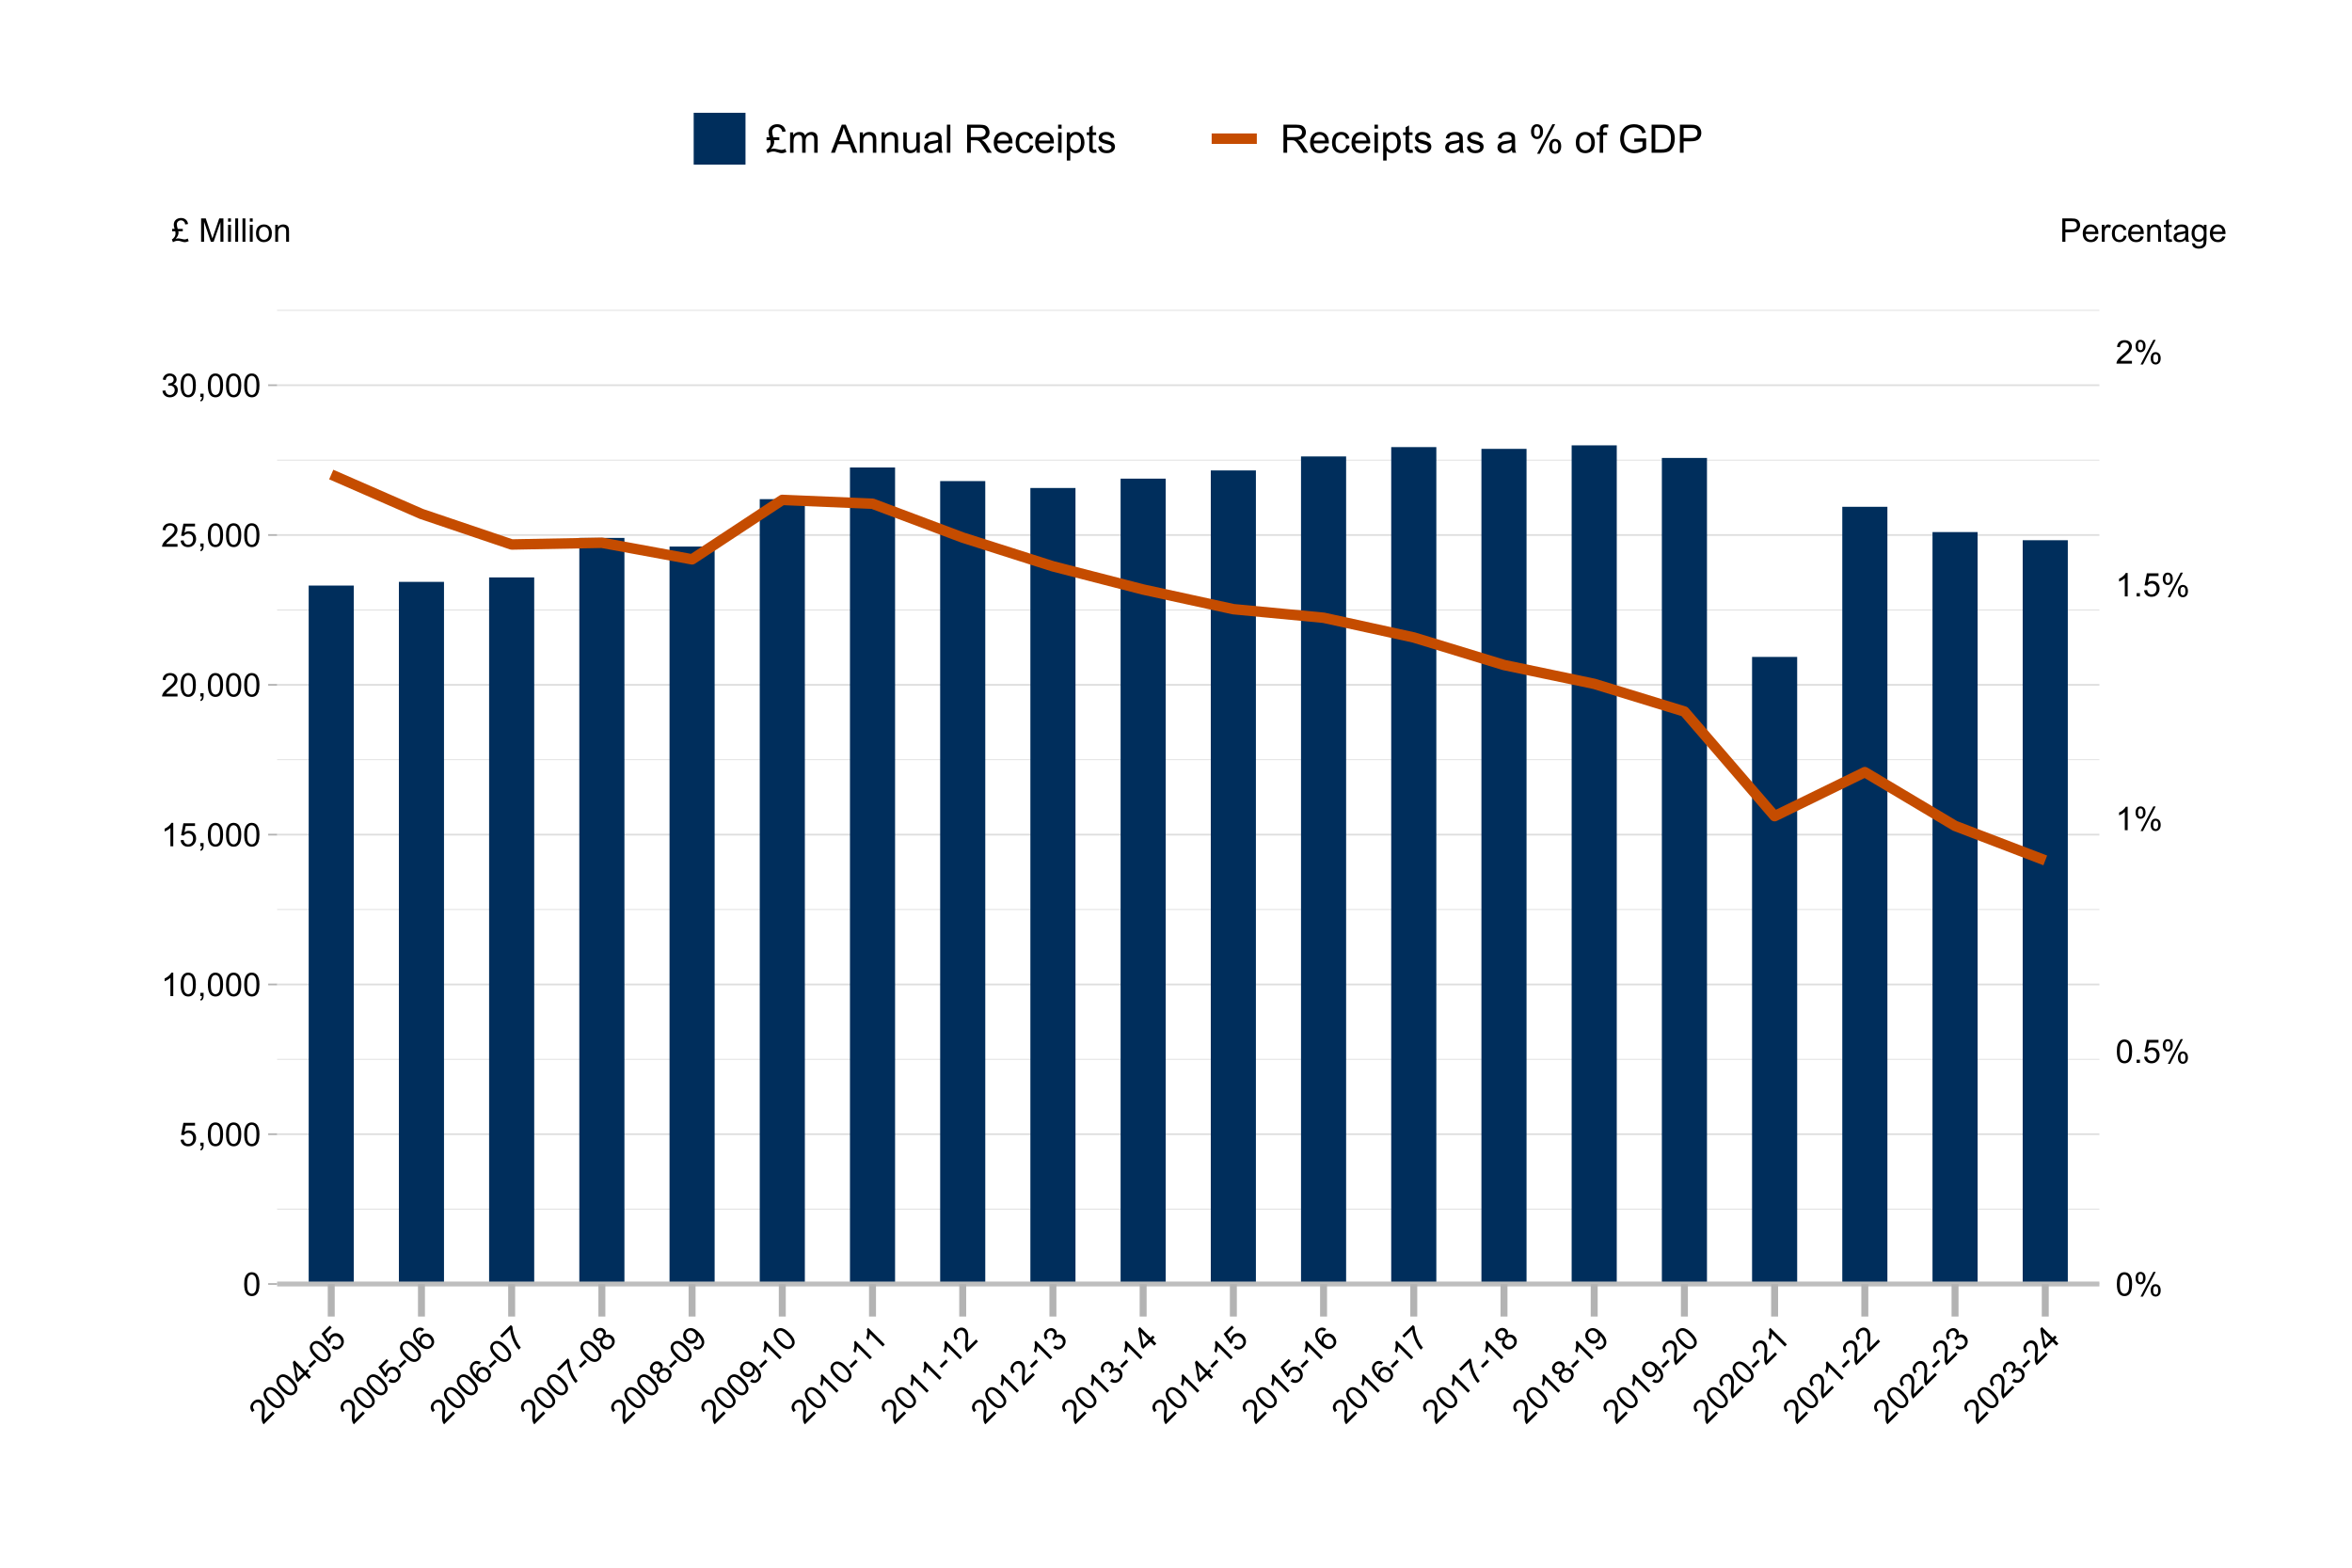 <?xml version="1.0" encoding="UTF-8"?>
<svg xmlns="http://www.w3.org/2000/svg" xmlns:xlink="http://www.w3.org/1999/xlink" width="720pt" height="480pt" viewBox="0 0 720 480" version="1.1">
<defs>
<g>
<symbol overflow="visible" id="glyph0-0">
<path style="stroke:none;" d="M 1.25 0 L 1.25 -6.25 L 6.25 -6.25 L 6.25 0 Z M 1.406 -0.156 L 6.094 -0.156 L 6.094 -6.094 L 1.406 -6.094 Z M 1.406 -0.156 "/>
</symbol>
<symbol overflow="visible" id="glyph0-1">
<path style="stroke:none;" d="M 0.414 -3.531 C 0.41 -4.375 0.496 -5.055 0.676 -5.574 C 0.848 -6.086 1.109 -6.484 1.453 -6.766 C 1.797 -7.043 2.227 -7.184 2.75 -7.188 C 3.129 -7.184 3.465 -7.105 3.758 -6.953 C 4.047 -6.797 4.289 -6.574 4.477 -6.285 C 4.664 -5.992 4.812 -5.637 4.922 -5.223 C 5.027 -4.801 5.078 -4.238 5.082 -3.531 C 5.078 -2.688 4.992 -2.008 4.824 -1.496 C 4.648 -0.977 4.391 -0.578 4.051 -0.301 C 3.703 -0.02 3.27 0.117 2.75 0.121 C 2.055 0.117 1.516 -0.129 1.125 -0.621 C 0.648 -1.215 0.41 -2.184 0.414 -3.531 Z M 1.32 -3.531 C 1.316 -2.352 1.453 -1.57 1.73 -1.184 C 2.004 -0.793 2.344 -0.598 2.75 -0.602 C 3.148 -0.598 3.488 -0.793 3.766 -1.188 C 4.039 -1.574 4.176 -2.355 4.18 -3.531 C 4.176 -4.707 4.039 -5.488 3.766 -5.879 C 3.488 -6.262 3.145 -6.457 2.738 -6.461 C 2.332 -6.457 2.012 -6.285 1.773 -5.945 C 1.469 -5.508 1.316 -4.703 1.32 -3.531 Z M 1.32 -3.531 "/>
</symbol>
<symbol overflow="visible" id="glyph0-2">
<path style="stroke:none;" d="M 0.414 -1.875 L 1.336 -1.953 C 1.406 -1.5 1.562 -1.164 1.812 -0.941 C 2.059 -0.711 2.359 -0.598 2.715 -0.602 C 3.137 -0.598 3.496 -0.758 3.789 -1.078 C 4.078 -1.398 4.223 -1.82 4.227 -2.348 C 4.223 -2.848 4.082 -3.242 3.805 -3.535 C 3.52 -3.82 3.152 -3.965 2.699 -3.969 C 2.414 -3.965 2.16 -3.902 1.934 -3.777 C 1.707 -3.648 1.527 -3.48 1.398 -3.277 L 0.57 -3.383 L 1.266 -7.062 L 4.824 -7.062 L 4.824 -6.219 L 1.969 -6.219 L 1.582 -4.297 C 2.012 -4.594 2.461 -4.746 2.934 -4.746 C 3.555 -4.746 4.082 -4.527 4.516 -4.094 C 4.941 -3.66 5.156 -3.105 5.16 -2.426 C 5.156 -1.777 4.969 -1.215 4.594 -0.746 C 4.133 -0.168 3.504 0.117 2.715 0.121 C 2.059 0.117 1.527 -0.062 1.121 -0.426 C 0.707 -0.789 0.473 -1.273 0.414 -1.875 Z M 0.414 -1.875 "/>
</symbol>
<symbol overflow="visible" id="glyph0-3">
<path style="stroke:none;" d="M 0.891 0 L 0.891 -1 L 1.891 -1 L 1.891 0 C 1.887 0.367 1.82 0.664 1.695 0.891 C 1.562 1.117 1.355 1.289 1.074 1.414 L 0.828 1.039 C 1.012 0.953 1.148 0.836 1.238 0.68 C 1.324 0.523 1.375 0.297 1.387 0 Z M 0.891 0 "/>
</symbol>
<symbol overflow="visible" id="glyph0-4">
<path style="stroke:none;" d="M 3.727 0 L 2.848 0 L 2.848 -5.602 C 2.637 -5.398 2.359 -5.195 2.016 -4.992 C 1.672 -4.789 1.363 -4.637 1.09 -4.539 L 1.09 -5.391 C 1.582 -5.621 2.012 -5.898 2.379 -6.23 C 2.746 -6.555 3.004 -6.875 3.16 -7.188 L 3.727 -7.188 Z M 3.727 0 "/>
</symbol>
<symbol overflow="visible" id="glyph0-5">
<path style="stroke:none;" d="M 5.035 -0.844 L 5.035 0 L 0.305 0 C 0.297 -0.211 0.328 -0.414 0.406 -0.609 C 0.523 -0.93 0.719 -1.246 0.984 -1.562 C 1.25 -1.871 1.633 -2.234 2.133 -2.648 C 2.91 -3.281 3.434 -3.785 3.711 -4.16 C 3.98 -4.535 4.117 -4.887 4.121 -5.219 C 4.117 -5.566 3.992 -5.859 3.746 -6.102 C 3.496 -6.336 3.172 -6.457 2.773 -6.461 C 2.348 -6.457 2.012 -6.328 1.758 -6.078 C 1.5 -5.82 1.371 -5.469 1.371 -5.023 L 0.469 -5.117 C 0.531 -5.789 0.762 -6.305 1.168 -6.656 C 1.566 -7.008 2.109 -7.184 2.793 -7.188 C 3.477 -7.184 4.02 -6.992 4.422 -6.617 C 4.82 -6.234 5.02 -5.762 5.023 -5.199 C 5.02 -4.91 4.961 -4.629 4.848 -4.355 C 4.727 -4.074 4.535 -3.785 4.266 -3.48 C 3.992 -3.176 3.539 -2.754 2.91 -2.223 C 2.379 -1.777 2.039 -1.477 1.895 -1.32 C 1.742 -1.16 1.621 -1.004 1.523 -0.844 Z M 5.035 -0.844 "/>
</symbol>
<symbol overflow="visible" id="glyph0-6">
<path style="stroke:none;" d="M 0.422 -1.891 L 1.297 -2.008 C 1.395 -1.504 1.566 -1.145 1.812 -0.93 C 2.055 -0.707 2.352 -0.598 2.699 -0.602 C 3.109 -0.598 3.457 -0.742 3.746 -1.031 C 4.027 -1.316 4.172 -1.668 4.176 -2.094 C 4.172 -2.492 4.039 -2.824 3.777 -3.09 C 3.512 -3.348 3.176 -3.48 2.773 -3.484 C 2.602 -3.48 2.395 -3.449 2.152 -3.391 L 2.25 -4.16 C 2.309 -4.152 2.355 -4.148 2.391 -4.148 C 2.766 -4.148 3.102 -4.246 3.402 -4.441 C 3.699 -4.637 3.848 -4.938 3.852 -5.348 C 3.848 -5.664 3.738 -5.93 3.523 -6.145 C 3.305 -6.355 3.023 -6.461 2.68 -6.465 C 2.336 -6.461 2.051 -6.355 1.824 -6.141 C 1.594 -5.926 1.449 -5.602 1.387 -5.176 L 0.508 -5.332 C 0.613 -5.918 0.855 -6.371 1.238 -6.699 C 1.617 -7.02 2.094 -7.184 2.66 -7.188 C 3.051 -7.184 3.41 -7.098 3.738 -6.934 C 4.066 -6.762 4.316 -6.535 4.496 -6.25 C 4.668 -5.957 4.758 -5.648 4.758 -5.328 C 4.758 -5.016 4.672 -4.734 4.508 -4.48 C 4.336 -4.227 4.09 -4.023 3.77 -3.875 C 4.191 -3.773 4.523 -3.574 4.758 -3.27 C 4.992 -2.961 5.109 -2.574 5.109 -2.113 C 5.109 -1.484 4.879 -0.953 4.426 -0.523 C 3.965 -0.09 3.391 0.121 2.695 0.125 C 2.066 0.121 1.543 -0.062 1.129 -0.434 C 0.711 -0.809 0.477 -1.293 0.422 -1.891 Z M 0.422 -1.891 "/>
</symbol>
<symbol overflow="visible" id="glyph0-7">
<path style="stroke:none;" d="M 0.582 -5.438 C 0.578 -5.949 0.707 -6.383 0.965 -6.742 C 1.219 -7.098 1.594 -7.277 2.086 -7.281 C 2.531 -7.277 2.902 -7.117 3.199 -6.801 C 3.492 -6.477 3.637 -6.004 3.641 -5.387 C 3.637 -4.777 3.488 -4.312 3.195 -3.984 C 2.895 -3.656 2.527 -3.492 2.094 -3.496 C 1.656 -3.492 1.297 -3.652 1.012 -3.977 C 0.723 -4.297 0.578 -4.785 0.582 -5.438 Z M 2.109 -6.676 C 1.891 -6.672 1.707 -6.578 1.562 -6.391 C 1.418 -6.199 1.348 -5.852 1.348 -5.352 C 1.348 -4.891 1.418 -4.57 1.566 -4.383 C 1.711 -4.195 1.895 -4.102 2.109 -4.102 C 2.328 -4.102 2.508 -4.195 2.656 -4.383 C 2.797 -4.57 2.871 -4.914 2.875 -5.422 C 2.871 -5.879 2.797 -6.203 2.656 -6.395 C 2.508 -6.578 2.328 -6.672 2.109 -6.676 Z M 2.113 0.266 L 6.031 -7.281 L 6.742 -7.281 L 2.844 0.266 Z M 5.211 -1.68 C 5.207 -2.191 5.336 -2.625 5.594 -2.984 C 5.848 -3.336 6.223 -3.516 6.719 -3.52 C 7.164 -3.516 7.535 -3.355 7.832 -3.039 C 8.125 -2.715 8.273 -2.242 8.277 -1.625 C 8.273 -1.016 8.125 -0.551 7.828 -0.227 C 7.531 0.102 7.16 0.262 6.723 0.266 C 6.285 0.262 5.926 0.105 5.641 -0.219 C 5.352 -0.539 5.207 -1.027 5.211 -1.68 Z M 6.742 -2.914 C 6.52 -2.91 6.336 -2.816 6.191 -2.629 C 6.047 -2.438 5.977 -2.094 5.977 -1.594 C 5.977 -1.133 6.047 -0.809 6.195 -0.625 C 6.336 -0.434 6.52 -0.34 6.738 -0.344 C 6.961 -0.34 7.145 -0.434 7.289 -0.625 C 7.434 -0.809 7.504 -1.152 7.508 -1.66 C 7.504 -2.117 7.434 -2.441 7.289 -2.633 C 7.141 -2.816 6.957 -2.91 6.742 -2.914 Z M 6.742 -2.914 "/>
</symbol>
<symbol overflow="visible" id="glyph0-8">
<path style="stroke:none;" d="M 0.906 0 L 0.906 -1 L 1.91 -1 L 1.91 0 Z M 0.906 0 "/>
</symbol>
<symbol overflow="visible" id="glyph0-9">
<path style="stroke:none;" d="M 1.934 -3.949 L 3.473 -3.949 L 3.473 -3.227 L 2.086 -3.227 C 2.148 -3.082 2.18 -2.938 2.18 -2.797 C 2.18 -2.512 2.109 -2.215 1.977 -1.898 C 1.836 -1.582 1.613 -1.258 1.309 -0.934 C 1.562 -1 1.797 -1.035 2.012 -1.039 C 2.277 -1.035 2.582 -0.996 2.926 -0.918 C 3.48 -0.781 3.859 -0.715 4.062 -0.719 C 4.297 -0.715 4.609 -0.805 5 -0.992 L 5.281 -0.188 C 4.98 -0.062 4.75 0.02 4.586 0.062 C 4.418 0.098 4.254 0.117 4.098 0.121 C 3.957 0.117 3.82 0.105 3.68 0.082 C 3.594 0.066 3.383 0.008 3.047 -0.094 C 2.711 -0.195 2.496 -0.254 2.402 -0.277 C 2.246 -0.301 2.094 -0.316 1.945 -0.316 C 1.711 -0.316 1.461 -0.273 1.195 -0.195 C 0.93 -0.109 0.688 -0.004 0.469 0.137 L 0.133 -0.707 C 0.441 -0.879 0.707 -1.125 0.926 -1.449 C 1.145 -1.766 1.254 -2.156 1.254 -2.621 C 1.254 -2.816 1.227 -3.02 1.172 -3.227 L 0.215 -3.227 L 0.215 -3.949 L 0.969 -3.949 C 0.855 -4.312 0.789 -4.578 0.762 -4.746 C 0.73 -4.914 0.715 -5.078 0.719 -5.238 C 0.715 -5.914 0.965 -6.441 1.469 -6.828 C 1.871 -7.125 2.359 -7.277 2.934 -7.281 C 3.523 -7.277 4.008 -7.113 4.391 -6.793 C 4.77 -6.465 5.008 -6.012 5.098 -5.43 L 4.223 -5.297 C 4.172 -5.688 4.027 -5.992 3.785 -6.219 C 3.543 -6.441 3.25 -6.555 2.914 -6.559 C 2.551 -6.555 2.254 -6.438 2.016 -6.207 C 1.773 -5.973 1.652 -5.695 1.656 -5.367 C 1.652 -5.004 1.746 -4.531 1.934 -3.949 Z M 1.934 -3.949 "/>
</symbol>
<symbol overflow="visible" id="glyph0-10">
<path style="stroke:none;" d=""/>
</symbol>
<symbol overflow="visible" id="glyph0-11">
<path style="stroke:none;" d="M 0.742 0 L 0.742 -7.156 L 2.168 -7.156 L 3.863 -2.09 C 4.016 -1.617 4.129 -1.266 4.203 -1.031 C 4.281 -1.289 4.41 -1.672 4.586 -2.18 L 6.297 -7.156 L 7.574 -7.156 L 7.574 0 L 6.66 0 L 6.66 -5.992 L 4.578 0 L 3.727 0 L 1.656 -6.094 L 1.656 0 Z M 0.742 0 "/>
</symbol>
<symbol overflow="visible" id="glyph0-12">
<path style="stroke:none;" d="M 0.664 -6.148 L 0.664 -7.156 L 1.543 -7.156 L 1.543 -6.148 Z M 0.664 0 L 0.664 -5.188 L 1.543 -5.188 L 1.543 0 Z M 0.664 0 "/>
</symbol>
<symbol overflow="visible" id="glyph0-13">
<path style="stroke:none;" d="M 0.641 0 L 0.641 -7.156 L 1.52 -7.156 L 1.52 0 Z M 0.641 0 "/>
</symbol>
<symbol overflow="visible" id="glyph0-14">
<path style="stroke:none;" d="M 0.332 -2.594 C 0.328 -3.551 0.594 -4.262 1.133 -4.727 C 1.574 -5.109 2.121 -5.301 2.766 -5.305 C 3.477 -5.301 4.059 -5.066 4.512 -4.602 C 4.965 -4.133 5.191 -3.488 5.191 -2.664 C 5.191 -1.996 5.09 -1.473 4.891 -1.09 C 4.688 -0.707 4.395 -0.41 4.016 -0.199 C 3.629 0.012 3.215 0.117 2.766 0.117 C 2.039 0.117 1.449 -0.113 1.004 -0.582 C 0.551 -1.043 0.328 -1.715 0.332 -2.594 Z M 1.234 -2.594 C 1.23 -1.926 1.375 -1.43 1.668 -1.102 C 1.957 -0.77 2.324 -0.602 2.766 -0.605 C 3.199 -0.602 3.559 -0.77 3.852 -1.102 C 4.141 -1.434 4.289 -1.938 4.289 -2.621 C 4.289 -3.262 4.141 -3.75 3.852 -4.078 C 3.555 -4.406 3.195 -4.57 2.766 -4.574 C 2.324 -4.57 1.957 -4.406 1.668 -4.082 C 1.375 -3.75 1.23 -3.254 1.234 -2.594 Z M 1.234 -2.594 "/>
</symbol>
<symbol overflow="visible" id="glyph0-15">
<path style="stroke:none;" d="M 0.66 0 L 0.66 -5.188 L 1.449 -5.188 L 1.449 -4.449 C 1.828 -5.016 2.379 -5.301 3.102 -5.305 C 3.41 -5.301 3.699 -5.246 3.961 -5.133 C 4.223 -5.02 4.418 -4.871 4.551 -4.691 C 4.68 -4.508 4.77 -4.293 4.824 -4.043 C 4.855 -3.879 4.875 -3.594 4.875 -3.188 L 4.875 0 L 3.992 0 L 3.992 -3.156 C 3.988 -3.512 3.957 -3.777 3.891 -3.957 C 3.82 -4.129 3.699 -4.27 3.527 -4.379 C 3.352 -4.48 3.145 -4.535 2.914 -4.539 C 2.535 -4.535 2.215 -4.418 1.945 -4.184 C 1.672 -3.945 1.535 -3.492 1.539 -2.832 L 1.539 0 Z M 0.66 0 "/>
</symbol>
<symbol overflow="visible" id="glyph0-16">
<path style="stroke:none;" d="M 0.773 0 L 0.773 -7.156 L 3.473 -7.156 C 3.945 -7.152 4.309 -7.133 4.562 -7.09 C 4.91 -7.027 5.203 -6.914 5.441 -6.754 C 5.68 -6.586 5.871 -6.355 6.016 -6.062 C 6.16 -5.766 6.234 -5.441 6.234 -5.086 C 6.234 -4.477 6.039 -3.961 5.652 -3.543 C 5.266 -3.117 4.566 -2.906 3.555 -2.91 L 1.719 -2.91 L 1.719 0 Z M 1.719 -3.754 L 3.57 -3.754 C 4.18 -3.75 4.613 -3.863 4.871 -4.094 C 5.125 -4.32 5.254 -4.641 5.258 -5.059 C 5.254 -5.355 5.18 -5.613 5.031 -5.828 C 4.879 -6.039 4.68 -6.18 4.434 -6.25 C 4.273 -6.289 3.98 -6.309 3.551 -6.312 L 1.719 -6.312 Z M 1.719 -3.754 "/>
</symbol>
<symbol overflow="visible" id="glyph0-17">
<path style="stroke:none;" d="M 4.211 -1.672 L 5.117 -1.559 C 4.969 -1.027 4.703 -0.613 4.32 -0.32 C 3.93 -0.027 3.438 0.117 2.836 0.117 C 2.078 0.117 1.477 -0.113 1.031 -0.582 C 0.586 -1.047 0.363 -1.703 0.367 -2.547 C 0.363 -3.418 0.586 -4.098 1.039 -4.582 C 1.484 -5.062 2.07 -5.301 2.789 -5.305 C 3.48 -5.301 4.047 -5.066 4.488 -4.594 C 4.926 -4.121 5.145 -3.457 5.148 -2.602 C 5.145 -2.547 5.141 -2.469 5.141 -2.367 L 1.273 -2.367 C 1.305 -1.797 1.469 -1.359 1.758 -1.059 C 2.047 -0.754 2.406 -0.602 2.844 -0.605 C 3.16 -0.602 3.434 -0.688 3.664 -0.859 C 3.891 -1.027 4.074 -1.297 4.211 -1.672 Z M 1.324 -3.09 L 4.219 -3.09 C 4.18 -3.523 4.066 -3.852 3.887 -4.07 C 3.605 -4.406 3.242 -4.574 2.797 -4.578 C 2.391 -4.574 2.051 -4.441 1.777 -4.172 C 1.5 -3.902 1.352 -3.539 1.324 -3.09 Z M 1.324 -3.09 "/>
</symbol>
<symbol overflow="visible" id="glyph0-18">
<path style="stroke:none;" d="M 0.648 0 L 0.648 -5.188 L 1.441 -5.188 L 1.441 -4.398 C 1.641 -4.766 1.824 -5.008 2 -5.129 C 2.168 -5.242 2.355 -5.301 2.562 -5.305 C 2.855 -5.301 3.16 -5.207 3.469 -5.02 L 3.164 -4.203 C 2.949 -4.328 2.734 -4.395 2.52 -4.395 C 2.324 -4.395 2.148 -4.336 2 -4.219 C 1.844 -4.102 1.738 -3.941 1.676 -3.742 C 1.574 -3.426 1.523 -3.082 1.527 -2.715 L 1.527 0 Z M 0.648 0 "/>
</symbol>
<symbol overflow="visible" id="glyph0-19">
<path style="stroke:none;" d="M 4.043 -1.898 L 4.906 -1.789 C 4.809 -1.188 4.566 -0.723 4.18 -0.387 C 3.789 -0.051 3.312 0.117 2.75 0.117 C 2.035 0.117 1.465 -0.113 1.035 -0.578 C 0.602 -1.039 0.387 -1.703 0.391 -2.574 C 0.387 -3.129 0.48 -3.621 0.668 -4.043 C 0.852 -4.461 1.133 -4.773 1.516 -4.988 C 1.895 -5.195 2.309 -5.301 2.754 -5.305 C 3.316 -5.301 3.773 -5.16 4.133 -4.875 C 4.488 -4.59 4.719 -4.184 4.824 -3.664 L 3.969 -3.531 C 3.883 -3.879 3.738 -4.141 3.535 -4.316 C 3.324 -4.488 3.078 -4.574 2.789 -4.578 C 2.344 -4.574 1.98 -4.418 1.707 -4.102 C 1.426 -3.785 1.289 -3.281 1.293 -2.598 C 1.289 -1.898 1.422 -1.395 1.691 -1.078 C 1.957 -0.762 2.305 -0.602 2.738 -0.605 C 3.082 -0.602 3.371 -0.707 3.602 -0.922 C 3.832 -1.133 3.98 -1.461 4.043 -1.898 Z M 4.043 -1.898 "/>
</symbol>
<symbol overflow="visible" id="glyph0-20">
<path style="stroke:none;" d="M 2.578 -0.785 L 2.703 -0.008 C 2.453 0.047 2.234 0.07 2.039 0.07 C 1.719 0.07 1.469 0.02 1.297 -0.082 C 1.117 -0.184 0.996 -0.316 0.926 -0.48 C 0.855 -0.645 0.82 -0.988 0.82 -1.52 L 0.82 -4.5 L 0.176 -4.5 L 0.176 -5.188 L 0.82 -5.188 L 0.82 -6.469 L 1.695 -6.996 L 1.695 -5.188 L 2.578 -5.188 L 2.578 -4.5 L 1.695 -4.5 L 1.695 -1.469 C 1.691 -1.215 1.707 -1.055 1.742 -0.984 C 1.77 -0.914 1.82 -0.855 1.891 -0.812 C 1.957 -0.77 2.059 -0.75 2.191 -0.75 C 2.289 -0.75 2.418 -0.762 2.578 -0.785 Z M 2.578 -0.785 "/>
</symbol>
<symbol overflow="visible" id="glyph0-21">
<path style="stroke:none;" d="M 4.043 -0.641 C 3.715 -0.359 3.398 -0.164 3.102 -0.055 C 2.797 0.062 2.477 0.117 2.133 0.117 C 1.562 0.117 1.125 -0.02 0.82 -0.301 C 0.512 -0.574 0.355 -0.93 0.359 -1.367 C 0.355 -1.617 0.414 -1.852 0.531 -2.062 C 0.645 -2.273 0.797 -2.441 0.988 -2.566 C 1.172 -2.691 1.383 -2.785 1.621 -2.855 C 1.789 -2.898 2.051 -2.945 2.402 -2.988 C 3.113 -3.074 3.633 -3.172 3.969 -3.289 C 3.969 -3.406 3.973 -3.484 3.977 -3.52 C 3.973 -3.875 3.891 -4.129 3.727 -4.277 C 3.5 -4.473 3.164 -4.57 2.727 -4.574 C 2.309 -4.57 2.004 -4.496 1.809 -4.355 C 1.609 -4.207 1.465 -3.953 1.371 -3.59 L 0.512 -3.707 C 0.586 -4.07 0.715 -4.367 0.898 -4.598 C 1.074 -4.82 1.336 -4.996 1.676 -5.121 C 2.012 -5.242 2.402 -5.301 2.852 -5.305 C 3.293 -5.301 3.652 -5.25 3.93 -5.148 C 4.203 -5.043 4.406 -4.91 4.539 -4.754 C 4.668 -4.59 4.758 -4.391 4.812 -4.156 C 4.84 -4 4.855 -3.73 4.859 -3.344 L 4.859 -2.172 C 4.855 -1.352 4.875 -0.836 4.914 -0.621 C 4.949 -0.402 5.023 -0.195 5.137 0 L 4.219 0 C 4.125 -0.18 4.066 -0.391 4.043 -0.641 Z M 3.969 -2.602 C 3.648 -2.469 3.172 -2.355 2.535 -2.27 C 2.172 -2.215 1.914 -2.156 1.766 -2.094 C 1.613 -2.023 1.5 -1.93 1.418 -1.809 C 1.336 -1.68 1.293 -1.539 1.297 -1.391 C 1.293 -1.152 1.383 -0.957 1.562 -0.805 C 1.738 -0.645 2 -0.566 2.344 -0.57 C 2.68 -0.566 2.98 -0.641 3.246 -0.793 C 3.508 -0.938 3.699 -1.141 3.828 -1.402 C 3.918 -1.598 3.965 -1.891 3.969 -2.281 Z M 3.969 -2.602 "/>
</symbol>
<symbol overflow="visible" id="glyph0-22">
<path style="stroke:none;" d="M 0.5 0.43 L 1.352 0.555 C 1.387 0.816 1.484 1.008 1.648 1.133 C 1.863 1.289 2.164 1.371 2.543 1.375 C 2.949 1.371 3.262 1.289 3.488 1.133 C 3.707 0.969 3.859 0.742 3.938 0.449 C 3.98 0.266 4 -0.109 4 -0.68 C 3.613 -0.227 3.133 0 2.562 0 C 1.844 0 1.293 -0.254 0.906 -0.77 C 0.512 -1.281 0.316 -1.898 0.32 -2.621 C 0.316 -3.113 0.406 -3.57 0.59 -3.988 C 0.766 -4.406 1.023 -4.73 1.367 -4.961 C 1.703 -5.188 2.105 -5.301 2.57 -5.305 C 3.176 -5.301 3.68 -5.055 4.082 -4.562 L 4.082 -5.188 L 4.891 -5.188 L 4.891 -0.703 C 4.887 0.102 4.805 0.672 4.645 1.012 C 4.477 1.348 4.215 1.613 3.863 1.812 C 3.504 2.004 3.066 2.102 2.547 2.105 C 1.926 2.102 1.426 1.965 1.047 1.688 C 0.664 1.406 0.48 0.984 0.5 0.43 Z M 1.227 -2.688 C 1.223 -2.004 1.359 -1.508 1.629 -1.195 C 1.898 -0.883 2.238 -0.727 2.648 -0.727 C 3.047 -0.727 3.383 -0.879 3.66 -1.191 C 3.93 -1.5 4.066 -1.988 4.07 -2.656 C 4.066 -3.289 3.926 -3.77 3.648 -4.09 C 3.363 -4.41 3.023 -4.57 2.633 -4.574 C 2.238 -4.57 1.906 -4.41 1.637 -4.098 C 1.359 -3.777 1.223 -3.309 1.227 -2.688 Z M 1.227 -2.688 "/>
</symbol>
<symbol overflow="visible" id="glyph1-0">
<path style="stroke:none;" d="M 0.883 -0.883 L -3.535 -5.305 L 0 -8.84 L 4.418 -4.418 Z M 0.883 -1.105 L 4.199 -4.418 L 0 -8.617 L -3.316 -5.305 Z M 0.883 -1.105 "/>
</symbol>
<symbol overflow="visible" id="glyph1-1">
<path style="stroke:none;" d="M 2.961 -4.156 L 3.559 -3.559 L 0.215 -0.215 C 0.062 -0.355 -0.055 -0.523 -0.145 -0.719 C -0.285 -1.027 -0.375 -1.387 -0.41 -1.801 C -0.441 -2.207 -0.426 -2.734 -0.363 -3.379 C -0.262 -4.379 -0.246 -5.109 -0.32 -5.566 C -0.387 -6.023 -0.539 -6.367 -0.777 -6.605 C -1.02 -6.848 -1.316 -6.969 -1.664 -6.961 C -2.008 -6.953 -2.32 -6.809 -2.605 -6.527 C -2.902 -6.23 -3.051 -5.902 -3.055 -5.543 C -3.051 -5.184 -2.895 -4.844 -2.582 -4.523 L -3.285 -3.949 C -3.719 -4.469 -3.918 -4.996 -3.883 -5.531 C -3.844 -6.066 -3.586 -6.574 -3.105 -7.059 C -2.621 -7.539 -2.102 -7.789 -1.551 -7.805 C -0.996 -7.82 -0.52 -7.629 -0.125 -7.23 C 0.078 -7.027 0.23 -6.785 0.348 -6.508 C 0.457 -6.227 0.527 -5.883 0.555 -5.477 C 0.574 -5.066 0.551 -4.449 0.488 -3.629 C 0.426 -2.941 0.398 -2.492 0.406 -2.273 C 0.406 -2.055 0.434 -1.855 0.48 -1.676 Z M 2.961 -4.156 "/>
</symbol>
<symbol overflow="visible" id="glyph1-2">
<path style="stroke:none;" d="M -2.203 -2.789 C -2.801 -3.387 -3.219 -3.93 -3.461 -4.418 C -3.699 -4.906 -3.797 -5.371 -3.758 -5.812 C -3.711 -6.25 -3.504 -6.652 -3.137 -7.027 C -2.863 -7.293 -2.57 -7.477 -2.258 -7.574 C -1.941 -7.668 -1.617 -7.68 -1.277 -7.609 C -0.938 -7.535 -0.582 -7.391 -0.211 -7.172 C 0.156 -6.953 0.59 -6.59 1.098 -6.09 C 1.688 -5.492 2.105 -4.953 2.352 -4.469 C 2.594 -3.98 2.695 -3.516 2.652 -3.074 C 2.605 -2.633 2.398 -2.227 2.031 -1.859 C 1.539 -1.367 0.98 -1.16 0.355 -1.234 C -0.398 -1.316 -1.25 -1.836 -2.203 -2.789 Z M -1.562 -3.43 C -0.73 -2.594 -0.082 -2.141 0.387 -2.062 C 0.855 -1.98 1.23 -2.082 1.52 -2.367 C 1.801 -2.652 1.902 -3.027 1.824 -3.5 C 1.738 -3.969 1.285 -4.621 0.461 -5.453 C -0.371 -6.285 -1.02 -6.742 -1.492 -6.82 C -1.957 -6.898 -2.336 -6.793 -2.633 -6.504 C -2.914 -6.219 -3.023 -5.867 -2.953 -5.457 C -2.855 -4.934 -2.391 -4.258 -1.562 -3.43 Z M -1.562 -3.43 "/>
</symbol>
<symbol overflow="visible" id="glyph1-3">
<path style="stroke:none;" d="M 2.285 -2.285 L 1.074 -3.496 L -1.121 -1.301 L -1.691 -1.871 L -2.66 -7.461 L -2.156 -7.969 L 1.125 -4.688 L 1.809 -5.371 L 2.379 -4.801 L 1.695 -4.117 L 2.906 -2.906 Z M 0.504 -4.066 L -1.777 -6.348 L -1.082 -2.484 Z M 0.504 -4.066 "/>
</symbol>
<symbol overflow="visible" id="glyph1-4">
<path style="stroke:none;" d="M -1.293 -1.742 L -1.918 -2.367 L -0.012 -4.277 L 0.613 -3.652 Z M -1.293 -1.742 "/>
</symbol>
<symbol overflow="visible" id="glyph1-5">
<path style="stroke:none;" d="M -1.031 -1.621 L -0.434 -2.328 C -0.07 -2.055 0.277 -1.93 0.617 -1.945 C 0.949 -1.961 1.242 -2.094 1.496 -2.344 C 1.793 -2.641 1.934 -3.004 1.914 -3.441 C 1.895 -3.871 1.699 -4.277 1.328 -4.652 C 0.973 -5.004 0.594 -5.184 0.191 -5.191 C -0.211 -5.195 -0.57 -5.035 -0.898 -4.715 C -1.094 -4.512 -1.23 -4.285 -1.305 -4.035 C -1.371 -3.781 -1.379 -3.539 -1.328 -3.305 L -1.988 -2.797 L -4.098 -5.887 L -1.582 -8.402 L -0.988 -7.809 L -3.008 -5.789 L -1.918 -4.156 C -1.824 -4.668 -1.613 -5.094 -1.281 -5.43 C -0.836 -5.871 -0.312 -6.09 0.297 -6.09 C 0.902 -6.082 1.449 -5.844 1.934 -5.367 C 2.391 -4.906 2.652 -4.375 2.723 -3.777 C 2.805 -3.039 2.566 -2.391 2.008 -1.832 C 1.543 -1.371 1.039 -1.125 0.492 -1.094 C -0.055 -1.059 -0.562 -1.234 -1.031 -1.621 Z M -1.031 -1.621 "/>
</symbol>
<symbol overflow="visible" id="glyph1-6">
<path style="stroke:none;" d="M -0.305 -7.34 L -0.875 -6.676 C -1.172 -6.859 -1.43 -6.961 -1.641 -6.973 C -1.984 -6.98 -2.277 -6.859 -2.527 -6.617 C -2.723 -6.414 -2.844 -6.188 -2.883 -5.93 C -2.934 -5.59 -2.879 -5.227 -2.719 -4.84 C -2.559 -4.453 -2.227 -4.004 -1.727 -3.492 C -1.801 -3.867 -1.785 -4.219 -1.684 -4.547 C -1.574 -4.875 -1.406 -5.156 -1.172 -5.398 C -0.758 -5.809 -0.254 -6.008 0.344 -5.996 C 0.938 -5.98 1.477 -5.734 1.965 -5.25 C 2.277 -4.93 2.504 -4.566 2.645 -4.16 C 2.777 -3.75 2.801 -3.352 2.707 -2.969 C 2.613 -2.582 2.414 -2.238 2.109 -1.938 C 1.59 -1.418 0.977 -1.188 0.27 -1.242 C -0.434 -1.297 -1.223 -1.758 -2.102 -2.633 C -3.078 -3.609 -3.609 -4.504 -3.695 -5.309 C -3.762 -6.012 -3.531 -6.629 -3 -7.164 C -2.602 -7.559 -2.16 -7.773 -1.684 -7.809 C -1.203 -7.836 -0.746 -7.68 -0.305 -7.34 Z M -0.66 -2.621 C -0.445 -2.402 -0.199 -2.242 0.09 -2.141 C 0.371 -2.031 0.648 -2.012 0.918 -2.074 C 1.184 -2.137 1.406 -2.258 1.59 -2.438 C 1.848 -2.699 1.969 -3.027 1.945 -3.43 C 1.922 -3.828 1.727 -4.211 1.367 -4.578 C 1.016 -4.922 0.648 -5.105 0.262 -5.125 C -0.125 -5.137 -0.457 -5.004 -0.746 -4.723 C -1.023 -4.441 -1.16 -4.102 -1.156 -3.703 C -1.148 -3.305 -0.984 -2.941 -0.66 -2.621 Z M -0.66 -2.621 "/>
</symbol>
<symbol overflow="visible" id="glyph1-7">
<path style="stroke:none;" d="M -4.062 -4.734 L -4.66 -5.332 L -1.383 -8.609 L -0.902 -8.125 C -0.879 -7.457 -0.742 -6.68 -0.492 -5.797 C -0.238 -4.91 0.102 -4.082 0.527 -3.312 C 0.824 -2.758 1.207 -2.215 1.68 -1.68 L 1.043 -1.043 C 0.652 -1.445 0.25 -2.004 -0.164 -2.719 C -0.578 -3.434 -0.906 -4.191 -1.152 -4.996 C -1.395 -5.797 -1.539 -6.535 -1.586 -7.211 Z M -4.062 -4.734 "/>
</symbol>
<symbol overflow="visible" id="glyph1-8">
<path style="stroke:none;" d="M -1.496 -3.996 C -1.844 -3.832 -2.172 -3.773 -2.473 -3.824 C -2.77 -3.875 -3.039 -4.023 -3.285 -4.266 C -3.652 -4.633 -3.828 -5.074 -3.816 -5.594 C -3.801 -6.105 -3.574 -6.582 -3.137 -7.027 C -2.691 -7.465 -2.211 -7.691 -1.688 -7.707 C -1.16 -7.715 -0.711 -7.539 -0.344 -7.176 C -0.109 -6.938 0.031 -6.672 0.082 -6.379 C 0.133 -6.078 0.082 -5.758 -0.074 -5.414 C 0.336 -5.621 0.734 -5.691 1.125 -5.633 C 1.512 -5.566 1.859 -5.379 2.176 -5.07 C 2.605 -4.633 2.816 -4.117 2.805 -3.516 C 2.793 -2.914 2.539 -2.363 2.039 -1.867 C 1.539 -1.363 0.988 -1.109 0.387 -1.102 C -0.215 -1.09 -0.734 -1.305 -1.176 -1.75 C -1.504 -2.078 -1.695 -2.438 -1.754 -2.828 C -1.805 -3.215 -1.719 -3.605 -1.496 -3.996 Z M -2.672 -4.922 C -2.43 -4.68 -2.156 -4.559 -1.852 -4.566 C -1.547 -4.566 -1.27 -4.691 -1.027 -4.941 C -0.785 -5.176 -0.664 -5.449 -0.664 -5.754 C -0.656 -6.059 -0.766 -6.32 -0.988 -6.539 C -1.211 -6.766 -1.48 -6.879 -1.797 -6.879 C -2.109 -6.875 -2.383 -6.754 -2.621 -6.523 C -2.855 -6.281 -2.977 -6.008 -2.98 -5.703 C -2.984 -5.391 -2.883 -5.133 -2.672 -4.922 Z M -0.535 -2.387 C -0.355 -2.207 -0.145 -2.078 0.105 -1.996 C 0.355 -1.914 0.605 -1.91 0.863 -1.984 C 1.117 -2.059 1.344 -2.191 1.535 -2.387 C 1.832 -2.68 1.98 -3.02 1.984 -3.406 C 1.984 -3.789 1.84 -4.129 1.547 -4.426 C 1.246 -4.723 0.898 -4.871 0.504 -4.867 C 0.113 -4.863 -0.23 -4.711 -0.535 -4.414 C -0.824 -4.117 -0.969 -3.781 -0.969 -3.398 C -0.965 -3.012 -0.82 -2.672 -0.535 -2.387 Z M -0.535 -2.387 "/>
</symbol>
<symbol overflow="visible" id="glyph1-9">
<path style="stroke:none;" d="M -0.785 -1.559 L -0.242 -2.211 C 0.09 -1.977 0.387 -1.871 0.656 -1.887 C 0.926 -1.902 1.172 -2.02 1.398 -2.246 C 1.586 -2.434 1.711 -2.645 1.77 -2.879 C 1.824 -3.105 1.824 -3.34 1.773 -3.582 C 1.715 -3.816 1.594 -4.094 1.41 -4.406 C 1.223 -4.719 1 -5.004 0.746 -5.262 C 0.715 -5.289 0.672 -5.328 0.617 -5.383 C 0.688 -5.059 0.68 -4.727 0.59 -4.391 C 0.496 -4.047 0.324 -3.754 0.074 -3.508 C -0.344 -3.086 -0.848 -2.883 -1.441 -2.898 C -2.035 -2.91 -2.578 -3.168 -3.078 -3.668 C -3.59 -4.18 -3.852 -4.742 -3.863 -5.359 C -3.871 -5.973 -3.648 -6.508 -3.195 -6.969 C -2.863 -7.293 -2.477 -7.504 -2.027 -7.602 C -1.574 -7.695 -1.113 -7.652 -0.648 -7.465 C -0.18 -7.277 0.363 -6.875 0.988 -6.258 C 1.633 -5.609 2.078 -5.023 2.32 -4.5 C 2.562 -3.977 2.645 -3.473 2.57 -2.996 C 2.488 -2.516 2.262 -2.094 1.895 -1.723 C 1.496 -1.324 1.062 -1.109 0.594 -1.082 C 0.125 -1.047 -0.332 -1.207 -0.785 -1.559 Z M -0.473 -6.336 C -0.828 -6.688 -1.207 -6.875 -1.605 -6.898 C -2.004 -6.914 -2.336 -6.793 -2.605 -6.527 C -2.879 -6.25 -3.008 -5.895 -2.988 -5.469 C -2.965 -5.035 -2.773 -4.641 -2.422 -4.285 C -2.094 -3.957 -1.734 -3.793 -1.344 -3.789 C -0.945 -3.781 -0.605 -3.922 -0.32 -4.207 C -0.035 -4.496 0.098 -4.832 0.086 -5.219 C 0.066 -5.605 -0.117 -5.977 -0.473 -6.336 Z M -0.473 -6.336 "/>
</symbol>
<symbol overflow="visible" id="glyph1-10">
<path style="stroke:none;" d="M 2.633 -2.633 L 2.012 -2.012 L -1.949 -5.973 C -1.953 -5.676 -2.004 -5.34 -2.105 -4.957 C -2.203 -4.57 -2.316 -4.242 -2.441 -3.98 L -3.043 -4.582 C -2.855 -5.09 -2.75 -5.59 -2.723 -6.086 C -2.695 -6.574 -2.738 -6.984 -2.848 -7.316 L -2.449 -7.715 Z M 2.633 -2.633 "/>
</symbol>
<symbol overflow="visible" id="glyph1-11">
<path style="stroke:none;" d="M -1.039 -1.633 L -0.5 -2.336 C -0.078 -2.055 0.293 -1.922 0.621 -1.941 C 0.949 -1.953 1.234 -2.086 1.484 -2.336 C 1.773 -2.625 1.918 -2.973 1.918 -3.379 C 1.914 -3.781 1.766 -4.133 1.473 -4.434 C 1.184 -4.719 0.855 -4.859 0.484 -4.859 C 0.113 -4.855 -0.215 -4.711 -0.504 -4.426 C -0.621 -4.305 -0.742 -4.137 -0.875 -3.918 L -1.352 -4.535 C -1.301 -4.57 -1.266 -4.598 -1.242 -4.625 C -0.977 -4.887 -0.805 -5.195 -0.734 -5.547 C -0.656 -5.895 -0.766 -6.215 -1.055 -6.504 C -1.281 -6.73 -1.547 -6.84 -1.852 -6.84 C -2.156 -6.832 -2.43 -6.711 -2.676 -6.469 C -2.914 -6.227 -3.039 -5.945 -3.051 -5.633 C -3.059 -5.316 -2.934 -4.988 -2.68 -4.641 L -3.41 -4.129 C -3.75 -4.617 -3.898 -5.113 -3.859 -5.613 C -3.816 -6.113 -3.598 -6.562 -3.199 -6.965 C -2.922 -7.238 -2.605 -7.434 -2.258 -7.547 C -1.906 -7.66 -1.57 -7.676 -1.242 -7.598 C -0.914 -7.516 -0.633 -7.359 -0.402 -7.129 C -0.18 -6.906 -0.043 -6.648 0.016 -6.355 C 0.074 -6.055 0.047 -5.738 -0.074 -5.406 C 0.293 -5.637 0.664 -5.727 1.051 -5.676 C 1.43 -5.621 1.785 -5.43 2.117 -5.105 C 2.555 -4.66 2.77 -4.125 2.758 -3.5 C 2.738 -2.867 2.484 -2.309 1.996 -1.816 C 1.547 -1.371 1.047 -1.133 0.492 -1.105 C -0.062 -1.074 -0.57 -1.25 -1.039 -1.633 Z M -1.039 -1.633 "/>
</symbol>
<symbol overflow="visible" id="glyph2-0">
<path style="stroke:none;" d="M 1.5 0 L 1.5 -7.5 L 7.5 -7.5 L 7.5 0 Z M 1.688 -0.188 L 7.312 -0.188 L 7.312 -7.312 L 1.688 -7.312 Z M 1.688 -0.188 "/>
</symbol>
<symbol overflow="visible" id="glyph2-1">
<path style="stroke:none;" d="M 2.32 -4.742 L 4.164 -4.742 L 4.164 -3.875 L 2.5 -3.875 C 2.574 -3.699 2.613 -3.527 2.613 -3.359 C 2.613 -3.016 2.531 -2.656 2.367 -2.277 C 2.203 -1.898 1.938 -1.512 1.57 -1.117 C 1.875 -1.203 2.156 -1.246 2.414 -1.25 C 2.734 -1.246 3.098 -1.199 3.508 -1.102 C 4.176 -0.938 4.633 -0.855 4.875 -0.859 C 5.164 -0.855 5.539 -0.965 6 -1.188 L 6.34 -0.223 C 5.98 -0.07 5.699 0.027 5.504 0.078 C 5.305 0.121 5.109 0.145 4.914 0.148 C 4.75 0.145 4.586 0.129 4.418 0.102 C 4.309 0.078 4.055 0.012 3.656 -0.113 C 3.258 -0.23 3 -0.305 2.883 -0.336 C 2.699 -0.363 2.516 -0.379 2.332 -0.383 C 2.051 -0.379 1.75 -0.332 1.43 -0.234 C 1.109 -0.133 0.82 0 0.562 0.164 L 0.156 -0.852 C 0.527 -1.055 0.848 -1.352 1.113 -1.734 C 1.375 -2.117 1.504 -2.586 1.508 -3.148 C 1.504 -3.383 1.473 -3.625 1.406 -3.875 L 0.258 -3.875 L 0.258 -4.742 L 1.16 -4.742 C 1.031 -5.176 0.949 -5.496 0.914 -5.699 C 0.875 -5.898 0.855 -6.094 0.859 -6.289 C 0.855 -7.098 1.156 -7.734 1.766 -8.191 C 2.246 -8.551 2.832 -8.73 3.523 -8.734 C 4.227 -8.73 4.809 -8.535 5.27 -8.152 C 5.727 -7.762 6.012 -7.219 6.117 -6.516 L 5.07 -6.359 C 5.008 -6.824 4.832 -7.195 4.543 -7.465 C 4.25 -7.73 3.902 -7.863 3.5 -7.867 C 3.062 -7.863 2.703 -7.723 2.414 -7.449 C 2.125 -7.168 1.98 -6.832 1.984 -6.438 C 1.98 -6.004 2.094 -5.438 2.32 -4.742 Z M 2.32 -4.742 "/>
</symbol>
<symbol overflow="visible" id="glyph2-2">
<path style="stroke:none;" d="M 0.789 0 L 0.789 -6.223 L 1.734 -6.223 L 1.734 -5.352 C 1.93 -5.648 2.188 -5.895 2.512 -6.082 C 2.836 -6.27 3.207 -6.363 3.621 -6.363 C 4.082 -6.363 4.457 -6.266 4.754 -6.074 C 5.043 -5.883 5.254 -5.617 5.379 -5.273 C 5.871 -6 6.512 -6.363 7.301 -6.363 C 7.918 -6.363 8.391 -6.191 8.723 -5.848 C 9.055 -5.504 9.223 -4.977 9.223 -4.273 L 9.223 0 L 8.172 0 L 8.172 -3.922 C 8.168 -4.34 8.133 -4.645 8.07 -4.832 C 8 -5.016 7.879 -5.164 7.699 -5.277 C 7.52 -5.391 7.309 -5.449 7.066 -5.449 C 6.629 -5.449 6.266 -5.301 5.977 -5.012 C 5.688 -4.719 5.543 -4.254 5.543 -3.617 L 5.543 0 L 4.488 0 L 4.488 -4.043 C 4.488 -4.512 4.402 -4.863 4.23 -5.098 C 4.059 -5.332 3.777 -5.449 3.387 -5.449 C 3.09 -5.449 2.812 -5.371 2.562 -5.215 C 2.309 -5.059 2.129 -4.828 2.016 -4.527 C 1.898 -4.227 1.84 -3.793 1.844 -3.227 L 1.844 0 Z M 0.789 0 "/>
</symbol>
<symbol overflow="visible" id="glyph2-3">
<path style="stroke:none;" d=""/>
</symbol>
<symbol overflow="visible" id="glyph2-4">
<path style="stroke:none;" d="M -0.016 0 L 3.281 -8.59 L 4.508 -8.59 L 8.023 0 L 6.727 0 L 5.727 -2.602 L 2.133 -2.602 L 1.188 0 Z M 2.461 -3.527 L 5.375 -3.527 L 4.477 -5.906 C 4.203 -6.629 4 -7.223 3.867 -7.688 C 3.758 -7.133 3.602 -6.586 3.406 -6.047 Z M 2.461 -3.527 "/>
</symbol>
<symbol overflow="visible" id="glyph2-5">
<path style="stroke:none;" d="M 0.789 0 L 0.789 -6.223 L 1.742 -6.223 L 1.742 -5.336 C 2.195 -6.02 2.855 -6.363 3.719 -6.363 C 4.09 -6.363 4.434 -6.293 4.754 -6.16 C 5.066 -6.023 5.305 -5.848 5.461 -5.633 C 5.617 -5.41 5.727 -5.152 5.789 -4.852 C 5.828 -4.656 5.848 -4.312 5.848 -3.828 L 5.848 0 L 4.793 0 L 4.793 -3.785 C 4.793 -4.215 4.75 -4.535 4.668 -4.75 C 4.586 -4.961 4.441 -5.129 4.234 -5.258 C 4.023 -5.383 3.777 -5.449 3.5 -5.449 C 3.047 -5.449 2.66 -5.305 2.332 -5.02 C 2.004 -4.734 1.84 -4.195 1.844 -3.398 L 1.844 0 Z M 0.789 0 "/>
</symbol>
<symbol overflow="visible" id="glyph2-6">
<path style="stroke:none;" d="M 4.867 0 L 4.867 -0.914 C 4.379 -0.211 3.723 0.141 2.895 0.141 C 2.527 0.141 2.184 0.07 1.867 -0.07 C 1.547 -0.211 1.309 -0.387 1.156 -0.602 C 1 -0.812 0.895 -1.074 0.832 -1.383 C 0.785 -1.59 0.762 -1.918 0.766 -2.367 L 0.766 -6.223 L 1.82 -6.223 L 1.82 -2.773 C 1.816 -2.219 1.84 -1.848 1.887 -1.656 C 1.949 -1.379 2.09 -1.16 2.309 -1.004 C 2.523 -0.84 2.789 -0.762 3.105 -0.766 C 3.418 -0.762 3.715 -0.844 3.996 -1.008 C 4.273 -1.172 4.469 -1.391 4.586 -1.672 C 4.699 -1.949 4.758 -2.355 4.758 -2.891 L 4.758 -6.223 L 5.812 -6.223 L 5.812 0 Z M 4.867 0 "/>
</symbol>
<symbol overflow="visible" id="glyph2-7">
<path style="stroke:none;" d="M 4.852 -0.766 C 4.461 -0.434 4.082 -0.199 3.723 -0.062 C 3.355 0.074 2.969 0.141 2.562 0.141 C 1.875 0.141 1.352 -0.023 0.984 -0.359 C 0.617 -0.688 0.434 -1.117 0.434 -1.641 C 0.434 -1.945 0.5 -2.223 0.641 -2.473 C 0.777 -2.723 0.961 -2.926 1.188 -3.082 C 1.41 -3.234 1.664 -3.348 1.945 -3.43 C 2.152 -3.477 2.465 -3.531 2.883 -3.586 C 3.734 -3.688 4.359 -3.809 4.766 -3.949 C 4.766 -4.09 4.77 -4.18 4.77 -4.227 C 4.77 -4.648 4.668 -4.953 4.469 -5.133 C 4.199 -5.371 3.801 -5.488 3.27 -5.492 C 2.77 -5.488 2.402 -5.402 2.168 -5.23 C 1.934 -5.055 1.758 -4.746 1.648 -4.305 L 0.617 -4.445 C 0.707 -4.887 0.863 -5.242 1.078 -5.516 C 1.289 -5.781 1.598 -5.992 2.008 -6.141 C 2.41 -6.289 2.883 -6.363 3.422 -6.363 C 3.953 -6.363 4.383 -6.301 4.715 -6.176 C 5.047 -6.051 5.293 -5.891 5.449 -5.703 C 5.605 -5.512 5.715 -5.273 5.777 -4.984 C 5.809 -4.805 5.824 -4.48 5.828 -4.016 L 5.828 -2.609 C 5.824 -1.625 5.848 -1.004 5.895 -0.746 C 5.941 -0.484 6.031 -0.238 6.164 0 L 5.062 0 C 4.953 -0.219 4.883 -0.473 4.852 -0.766 Z M 4.766 -3.125 C 4.375 -2.965 3.801 -2.832 3.039 -2.727 C 2.605 -2.66 2.301 -2.59 2.121 -2.516 C 1.941 -2.434 1.801 -2.32 1.703 -2.172 C 1.605 -2.02 1.559 -1.852 1.559 -1.672 C 1.559 -1.387 1.664 -1.152 1.875 -0.969 C 2.086 -0.777 2.398 -0.684 2.812 -0.688 C 3.219 -0.684 3.578 -0.773 3.895 -0.953 C 4.211 -1.129 4.445 -1.371 4.594 -1.68 C 4.707 -1.918 4.762 -2.27 4.766 -2.734 Z M 4.766 -3.125 "/>
</symbol>
<symbol overflow="visible" id="glyph2-8">
<path style="stroke:none;" d="M 0.766 0 L 0.766 -8.59 L 1.82 -8.59 L 1.82 0 Z M 0.766 0 "/>
</symbol>
<symbol overflow="visible" id="glyph2-9">
<path style="stroke:none;" d="M 0.945 0 L 0.945 -8.59 L 4.75 -8.59 C 5.512 -8.59 6.094 -8.512 6.496 -8.355 C 6.891 -8.199 7.211 -7.926 7.453 -7.539 C 7.691 -7.145 7.809 -6.715 7.812 -6.246 C 7.809 -5.637 7.613 -5.121 7.219 -4.703 C 6.82 -4.285 6.211 -4.02 5.391 -3.906 C 5.691 -3.762 5.918 -3.621 6.078 -3.48 C 6.406 -3.176 6.723 -2.793 7.02 -2.336 L 8.516 0 L 7.086 0 L 5.945 -1.789 C 5.613 -2.301 5.34 -2.695 5.125 -2.973 C 4.91 -3.242 4.719 -3.434 4.551 -3.547 C 4.379 -3.652 4.207 -3.73 4.031 -3.773 C 3.898 -3.797 3.688 -3.809 3.398 -3.812 L 2.078 -3.812 L 2.078 0 Z M 2.078 -4.797 L 4.523 -4.797 C 5.043 -4.793 5.449 -4.848 5.742 -4.957 C 6.031 -5.066 6.254 -5.238 6.41 -5.473 C 6.562 -5.707 6.637 -5.965 6.641 -6.246 C 6.637 -6.652 6.488 -6.984 6.195 -7.246 C 5.898 -7.508 5.434 -7.641 4.797 -7.641 L 2.078 -7.641 Z M 2.078 -4.797 "/>
</symbol>
<symbol overflow="visible" id="glyph2-10">
<path style="stroke:none;" d="M 5.051 -2.004 L 6.141 -1.867 C 5.969 -1.23 5.648 -0.738 5.184 -0.387 C 4.719 -0.035 4.125 0.141 3.406 0.141 C 2.492 0.141 1.77 -0.137 1.238 -0.699 C 0.699 -1.254 0.434 -2.043 0.438 -3.059 C 0.434 -4.105 0.703 -4.918 1.246 -5.496 C 1.781 -6.074 2.48 -6.363 3.344 -6.363 C 4.176 -6.363 4.855 -6.078 5.383 -5.512 C 5.91 -4.945 6.176 -4.148 6.176 -3.125 C 6.176 -3.059 6.172 -2.965 6.172 -2.844 L 1.531 -2.844 C 1.562 -2.156 1.758 -1.633 2.109 -1.27 C 2.457 -0.906 2.891 -0.727 3.41 -0.727 C 3.797 -0.727 4.125 -0.828 4.402 -1.031 C 4.672 -1.234 4.891 -1.559 5.051 -2.004 Z M 1.586 -3.711 L 5.062 -3.711 C 5.016 -4.227 4.883 -4.621 4.664 -4.887 C 4.328 -5.293 3.891 -5.496 3.359 -5.496 C 2.871 -5.496 2.465 -5.332 2.137 -5.008 C 1.805 -4.684 1.621 -4.25 1.586 -3.711 Z M 1.586 -3.711 "/>
</symbol>
<symbol overflow="visible" id="glyph2-11">
<path style="stroke:none;" d="M 4.852 -2.281 L 5.891 -2.145 C 5.773 -1.426 5.484 -0.863 5.02 -0.465 C 4.551 -0.059 3.977 0.141 3.297 0.141 C 2.445 0.141 1.762 -0.137 1.246 -0.695 C 0.727 -1.25 0.469 -2.047 0.469 -3.086 C 0.469 -3.754 0.578 -4.344 0.801 -4.852 C 1.023 -5.355 1.363 -5.73 1.816 -5.984 C 2.27 -6.234 2.766 -6.363 3.305 -6.363 C 3.98 -6.363 4.531 -6.191 4.965 -5.848 C 5.391 -5.504 5.668 -5.02 5.789 -4.395 L 4.766 -4.234 C 4.664 -4.652 4.492 -4.969 4.246 -5.18 C 3.996 -5.391 3.695 -5.496 3.344 -5.496 C 2.809 -5.496 2.379 -5.305 2.051 -4.922 C 1.719 -4.539 1.551 -3.938 1.555 -3.117 C 1.551 -2.281 1.711 -1.672 2.035 -1.293 C 2.352 -0.914 2.77 -0.727 3.289 -0.727 C 3.695 -0.727 4.043 -0.852 4.324 -1.105 C 4.602 -1.359 4.777 -1.75 4.852 -2.281 Z M 4.852 -2.281 "/>
</symbol>
<symbol overflow="visible" id="glyph2-12">
<path style="stroke:none;" d="M 0.797 -7.375 L 0.797 -8.59 L 1.852 -8.59 L 1.852 -7.375 Z M 0.797 0 L 0.797 -6.223 L 1.852 -6.223 L 1.852 0 Z M 0.797 0 "/>
</symbol>
<symbol overflow="visible" id="glyph2-13">
<path style="stroke:none;" d="M 0.789 2.383 L 0.789 -6.223 L 1.75 -6.223 L 1.75 -5.414 C 1.977 -5.73 2.234 -5.965 2.52 -6.125 C 2.801 -6.281 3.145 -6.363 3.555 -6.363 C 4.082 -6.363 4.551 -6.227 4.961 -5.953 C 5.363 -5.68 5.672 -5.293 5.883 -4.793 C 6.09 -4.293 6.191 -3.746 6.195 -3.156 C 6.191 -2.52 6.078 -1.945 5.852 -1.438 C 5.621 -0.922 5.289 -0.531 4.855 -0.266 C 4.418 0.008 3.961 0.141 3.48 0.141 C 3.129 0.141 2.812 0.066 2.535 -0.082 C 2.254 -0.23 2.023 -0.418 1.844 -0.645 L 1.844 2.383 Z M 1.746 -3.078 C 1.746 -2.273 1.906 -1.684 2.23 -1.301 C 2.555 -0.918 2.949 -0.727 3.41 -0.727 C 3.879 -0.727 4.277 -0.922 4.613 -1.32 C 4.945 -1.711 5.113 -2.328 5.117 -3.164 C 5.113 -3.953 4.949 -4.547 4.625 -4.945 C 4.297 -5.34 3.91 -5.535 3.457 -5.539 C 3.004 -5.535 2.605 -5.324 2.262 -4.906 C 1.918 -4.484 1.746 -3.875 1.746 -3.078 Z M 1.746 -3.078 "/>
</symbol>
<symbol overflow="visible" id="glyph2-14">
<path style="stroke:none;" d="M 3.094 -0.945 L 3.246 -0.012 C 2.949 0.051 2.684 0.082 2.449 0.082 C 2.066 0.082 1.77 0.023 1.559 -0.098 C 1.348 -0.219 1.199 -0.379 1.113 -0.578 C 1.027 -0.773 0.984 -1.188 0.984 -1.82 L 0.984 -5.402 L 0.211 -5.402 L 0.211 -6.223 L 0.984 -6.223 L 0.984 -7.766 L 2.031 -8.398 L 2.031 -6.223 L 3.094 -6.223 L 3.094 -5.402 L 2.031 -5.402 L 2.031 -1.766 C 2.027 -1.461 2.047 -1.27 2.086 -1.184 C 2.125 -1.098 2.184 -1.027 2.27 -0.977 C 2.352 -0.926 2.473 -0.902 2.633 -0.902 C 2.742 -0.902 2.898 -0.914 3.094 -0.945 Z M 3.094 -0.945 "/>
</symbol>
<symbol overflow="visible" id="glyph2-15">
<path style="stroke:none;" d="M 0.367 -1.859 L 1.414 -2.023 C 1.469 -1.602 1.633 -1.281 1.902 -1.059 C 2.168 -0.836 2.543 -0.727 3.023 -0.727 C 3.508 -0.727 3.867 -0.824 4.102 -1.023 C 4.336 -1.219 4.453 -1.449 4.453 -1.719 C 4.453 -1.953 4.348 -2.141 4.141 -2.281 C 3.996 -2.371 3.637 -2.492 3.062 -2.637 C 2.289 -2.832 1.754 -3 1.457 -3.145 C 1.156 -3.285 0.93 -3.48 0.777 -3.734 C 0.621 -3.984 0.543 -4.266 0.547 -4.57 C 0.543 -4.844 0.605 -5.098 0.734 -5.34 C 0.859 -5.574 1.035 -5.773 1.254 -5.93 C 1.418 -6.047 1.641 -6.148 1.926 -6.234 C 2.207 -6.32 2.512 -6.363 2.836 -6.363 C 3.324 -6.363 3.75 -6.293 4.121 -6.152 C 4.488 -6.012 4.762 -5.82 4.938 -5.578 C 5.113 -5.336 5.234 -5.016 5.305 -4.617 L 4.273 -4.477 C 4.223 -4.797 4.086 -5.047 3.863 -5.227 C 3.637 -5.406 3.32 -5.496 2.914 -5.496 C 2.426 -5.496 2.082 -5.414 1.875 -5.254 C 1.664 -5.094 1.559 -4.906 1.562 -4.695 C 1.559 -4.555 1.602 -4.434 1.695 -4.324 C 1.773 -4.211 1.91 -4.117 2.098 -4.043 C 2.203 -4.004 2.512 -3.914 3.031 -3.773 C 3.773 -3.574 4.293 -3.41 4.59 -3.285 C 4.879 -3.156 5.113 -2.973 5.285 -2.73 C 5.453 -2.488 5.535 -2.188 5.539 -1.828 C 5.535 -1.477 5.434 -1.145 5.23 -0.832 C 5.023 -0.52 4.727 -0.277 4.34 -0.113 C 3.953 0.059 3.516 0.141 3.031 0.141 C 2.219 0.141 1.602 -0.027 1.18 -0.363 C 0.754 -0.699 0.484 -1.195 0.367 -1.859 Z M 0.367 -1.859 "/>
</symbol>
<symbol overflow="visible" id="glyph2-16">
<path style="stroke:none;" d="M 0.695 -6.527 C 0.691 -7.137 0.848 -7.656 1.16 -8.09 C 1.469 -8.516 1.914 -8.73 2.5 -8.734 C 3.039 -8.73 3.484 -8.539 3.84 -8.156 C 4.191 -7.773 4.371 -7.207 4.371 -6.461 C 4.371 -5.734 4.191 -5.176 3.832 -4.785 C 3.473 -4.391 3.031 -4.195 2.516 -4.195 C 1.992 -4.195 1.559 -4.387 1.215 -4.773 C 0.863 -5.16 0.691 -5.746 0.695 -6.527 Z M 2.531 -8.008 C 2.27 -8.004 2.051 -7.891 1.879 -7.668 C 1.703 -7.438 1.617 -7.023 1.617 -6.422 C 1.617 -5.867 1.703 -5.477 1.879 -5.258 C 2.055 -5.031 2.273 -4.922 2.531 -4.922 C 2.797 -4.922 3.016 -5.035 3.191 -5.262 C 3.363 -5.488 3.449 -5.902 3.453 -6.504 C 3.449 -7.059 3.363 -7.445 3.188 -7.672 C 3.008 -7.891 2.789 -8.004 2.531 -8.008 Z M 2.539 0.316 L 7.234 -8.734 L 8.094 -8.734 L 3.41 0.316 Z M 6.25 -2.016 C 6.246 -2.633 6.402 -3.152 6.715 -3.582 C 7.023 -4.008 7.473 -4.223 8.062 -4.227 C 8.602 -4.223 9.047 -4.031 9.398 -3.648 C 9.75 -3.262 9.926 -2.695 9.93 -1.953 C 9.926 -1.219 9.746 -0.66 9.395 -0.27 C 9.035 0.121 8.594 0.316 8.07 0.316 C 7.547 0.316 7.113 0.125 6.77 -0.266 C 6.418 -0.652 6.246 -1.238 6.25 -2.016 Z M 8.094 -3.5 C 7.824 -3.496 7.605 -3.383 7.434 -3.16 C 7.258 -2.93 7.172 -2.516 7.172 -1.91 C 7.172 -1.363 7.258 -0.977 7.434 -0.75 C 7.609 -0.523 7.828 -0.41 8.086 -0.41 C 8.355 -0.41 8.574 -0.523 8.75 -0.75 C 8.922 -0.977 9.012 -1.391 9.012 -1.992 C 9.012 -2.547 8.922 -2.934 8.746 -3.16 C 8.57 -3.383 8.352 -3.496 8.094 -3.5 Z M 8.094 -3.5 "/>
</symbol>
<symbol overflow="visible" id="glyph2-17">
<path style="stroke:none;" d="M 0.398 -3.109 C 0.398 -4.262 0.719 -5.117 1.359 -5.672 C 1.895 -6.133 2.547 -6.363 3.316 -6.363 C 4.172 -6.363 4.871 -6.082 5.414 -5.52 C 5.953 -4.957 6.223 -4.184 6.227 -3.199 C 6.223 -2.398 6.102 -1.766 5.867 -1.309 C 5.625 -0.848 5.277 -0.492 4.82 -0.238 C 4.359 0.016 3.859 0.141 3.316 0.141 C 2.441 0.141 1.734 -0.137 1.203 -0.695 C 0.664 -1.254 0.398 -2.059 0.398 -3.109 Z M 1.484 -3.109 C 1.48 -2.309 1.656 -1.711 2.004 -1.32 C 2.348 -0.922 2.785 -0.727 3.316 -0.727 C 3.84 -0.727 4.273 -0.926 4.621 -1.324 C 4.969 -1.723 5.145 -2.328 5.145 -3.148 C 5.145 -3.914 4.969 -4.496 4.617 -4.895 C 4.266 -5.289 3.832 -5.488 3.316 -5.492 C 2.785 -5.488 2.348 -5.293 2.004 -4.898 C 1.656 -4.5 1.48 -3.902 1.484 -3.109 Z M 1.484 -3.109 "/>
</symbol>
<symbol overflow="visible" id="glyph2-18">
<path style="stroke:none;" d="M 1.043 0 L 1.043 -5.402 L 0.109 -5.402 L 0.109 -6.223 L 1.043 -6.223 L 1.043 -6.883 C 1.043 -7.301 1.078 -7.613 1.156 -7.816 C 1.25 -8.09 1.43 -8.309 1.688 -8.48 C 1.945 -8.645 2.305 -8.73 2.766 -8.734 C 3.062 -8.73 3.391 -8.695 3.75 -8.633 L 3.594 -7.711 C 3.371 -7.75 3.164 -7.77 2.969 -7.77 C 2.648 -7.77 2.422 -7.699 2.293 -7.562 C 2.156 -7.426 2.09 -7.172 2.094 -6.797 L 2.094 -6.223 L 3.305 -6.223 L 3.305 -5.402 L 2.094 -5.402 L 2.094 0 Z M 1.043 0 "/>
</symbol>
<symbol overflow="visible" id="glyph2-19">
<path style="stroke:none;" d="M 4.945 -3.367 L 4.945 -4.375 L 8.586 -4.383 L 8.586 -1.195 C 8.023 -0.75 7.449 -0.414 6.855 -0.188 C 6.262 0.035 5.652 0.145 5.027 0.148 C 4.184 0.145 3.414 -0.031 2.727 -0.395 C 2.035 -0.754 1.516 -1.277 1.168 -1.961 C 0.812 -2.645 0.637 -3.41 0.641 -4.254 C 0.637 -5.09 0.812 -5.867 1.164 -6.594 C 1.512 -7.312 2.016 -7.852 2.672 -8.207 C 3.328 -8.555 4.082 -8.73 4.938 -8.734 C 5.559 -8.73 6.121 -8.629 6.621 -8.434 C 7.121 -8.23 7.516 -7.953 7.805 -7.594 C 8.09 -7.234 8.305 -6.766 8.453 -6.188 L 7.43 -5.906 C 7.297 -6.344 7.137 -6.688 6.949 -6.938 C 6.758 -7.188 6.484 -7.387 6.129 -7.539 C 5.77 -7.688 5.375 -7.762 4.945 -7.766 C 4.422 -7.762 3.973 -7.684 3.598 -7.527 C 3.219 -7.367 2.91 -7.16 2.68 -6.902 C 2.445 -6.645 2.266 -6.359 2.141 -6.055 C 1.918 -5.52 1.809 -4.945 1.812 -4.324 C 1.809 -3.559 1.941 -2.918 2.207 -2.402 C 2.469 -1.887 2.852 -1.504 3.355 -1.254 C 3.859 -1.004 4.395 -0.879 4.961 -0.879 C 5.453 -0.879 5.934 -0.973 6.406 -1.16 C 6.871 -1.348 7.227 -1.551 7.469 -1.77 L 7.469 -3.367 Z M 4.945 -3.367 "/>
</symbol>
<symbol overflow="visible" id="glyph2-20">
<path style="stroke:none;" d="M 0.926 0 L 0.926 -8.59 L 3.883 -8.59 C 4.551 -8.59 5.062 -8.547 5.414 -8.469 C 5.906 -8.352 6.324 -8.148 6.672 -7.852 C 7.121 -7.469 7.461 -6.977 7.688 -6.383 C 7.914 -5.785 8.027 -5.105 8.027 -4.344 C 8.027 -3.688 7.949 -3.109 7.797 -2.605 C 7.645 -2.102 7.449 -1.684 7.211 -1.355 C 6.973 -1.02 6.711 -0.762 6.43 -0.574 C 6.145 -0.387 5.805 -0.242 5.406 -0.145 C 5.004 -0.047 4.543 0 4.023 0 Z M 2.062 -1.016 L 3.898 -1.016 C 4.461 -1.012 4.906 -1.066 5.227 -1.172 C 5.547 -1.273 5.805 -1.422 6 -1.617 C 6.27 -1.887 6.477 -2.246 6.629 -2.703 C 6.777 -3.156 6.855 -3.711 6.855 -4.359 C 6.855 -5.258 6.707 -5.945 6.41 -6.43 C 6.113 -6.91 5.754 -7.234 5.336 -7.398 C 5.031 -7.516 4.543 -7.574 3.867 -7.578 L 2.062 -7.578 Z M 2.062 -1.016 "/>
</symbol>
<symbol overflow="visible" id="glyph2-21">
<path style="stroke:none;" d="M 0.926 0 L 0.926 -8.59 L 4.164 -8.59 C 4.734 -8.59 5.172 -8.562 5.473 -8.508 C 5.895 -8.438 6.246 -8.301 6.531 -8.105 C 6.816 -7.906 7.047 -7.633 7.223 -7.277 C 7.395 -6.918 7.48 -6.527 7.484 -6.105 C 7.48 -5.371 7.25 -4.75 6.785 -4.25 C 6.316 -3.742 5.477 -3.492 4.266 -3.492 L 2.062 -3.492 L 2.062 0 Z M 2.062 -4.508 L 4.281 -4.508 C 5.012 -4.504 5.535 -4.641 5.848 -4.918 C 6.156 -5.188 6.309 -5.574 6.312 -6.07 C 6.309 -6.43 6.219 -6.734 6.039 -6.992 C 5.855 -7.242 5.617 -7.414 5.32 -7.5 C 5.125 -7.551 4.77 -7.574 4.258 -7.578 L 2.062 -7.578 Z M 2.062 -4.508 "/>
</symbol>
</g>
<clipPath id="clip1">
  <path d="M 84.828 84.934 L 642.668 84.934 L 642.668 393.145 L 84.828 393.145 Z M 84.828 84.934 "/>
</clipPath>
<clipPath id="clip2">
  <path d="M 84.828 370 L 642.668 370 L 642.668 371 L 84.828 371 Z M 84.828 370 "/>
</clipPath>
<clipPath id="clip3">
  <path d="M 84.828 324 L 642.668 324 L 642.668 325 L 84.828 325 Z M 84.828 324 "/>
</clipPath>
<clipPath id="clip4">
  <path d="M 84.828 278 L 642.668 278 L 642.668 279 L 84.828 279 Z M 84.828 278 "/>
</clipPath>
<clipPath id="clip5">
  <path d="M 84.828 232 L 642.668 232 L 642.668 233 L 84.828 233 Z M 84.828 232 "/>
</clipPath>
<clipPath id="clip6">
  <path d="M 84.828 186 L 642.668 186 L 642.668 187 L 84.828 187 Z M 84.828 186 "/>
</clipPath>
<clipPath id="clip7">
  <path d="M 84.828 140 L 642.668 140 L 642.668 142 L 84.828 142 Z M 84.828 140 "/>
</clipPath>
<clipPath id="clip8">
  <path d="M 84.828 94 L 642.668 94 L 642.668 96 L 84.828 96 Z M 84.828 94 "/>
</clipPath>
<clipPath id="clip9">
  <path d="M 84.828 392 L 642.668 392 L 642.668 393.145 L 84.828 393.145 Z M 84.828 392 "/>
</clipPath>
<clipPath id="clip10">
  <path d="M 84.828 347 L 642.668 347 L 642.668 348 L 84.828 348 Z M 84.828 347 "/>
</clipPath>
<clipPath id="clip11">
  <path d="M 84.828 301 L 642.668 301 L 642.668 302 L 84.828 302 Z M 84.828 301 "/>
</clipPath>
<clipPath id="clip12">
  <path d="M 84.828 255 L 642.668 255 L 642.668 256 L 84.828 256 Z M 84.828 255 "/>
</clipPath>
<clipPath id="clip13">
  <path d="M 84.828 209 L 642.668 209 L 642.668 210 L 84.828 210 Z M 84.828 209 "/>
</clipPath>
<clipPath id="clip14">
  <path d="M 84.828 163 L 642.668 163 L 642.668 165 L 84.828 165 Z M 84.828 163 "/>
</clipPath>
<clipPath id="clip15">
  <path d="M 84.828 117 L 642.668 117 L 642.668 119 L 84.828 119 Z M 84.828 117 "/>
</clipPath>
<clipPath id="clip16">
  <path d="M 94 179 L 109 179 L 109 393.145 L 94 393.145 Z M 94 179 "/>
</clipPath>
<clipPath id="clip17">
  <path d="M 122 178 L 136 178 L 136 393.145 L 122 393.145 Z M 122 178 "/>
</clipPath>
<clipPath id="clip18">
  <path d="M 149 176 L 164 176 L 164 393.145 L 149 393.145 Z M 149 176 "/>
</clipPath>
<clipPath id="clip19">
  <path d="M 177 164 L 192 164 L 192 393.145 L 177 393.145 Z M 177 164 "/>
</clipPath>
<clipPath id="clip20">
  <path d="M 204 167 L 219 167 L 219 393.145 L 204 393.145 Z M 204 167 "/>
</clipPath>
<clipPath id="clip21">
  <path d="M 232 152 L 247 152 L 247 393.145 L 232 393.145 Z M 232 152 "/>
</clipPath>
<clipPath id="clip22">
  <path d="M 260 143 L 274 143 L 274 393.145 L 260 393.145 Z M 260 143 "/>
</clipPath>
<clipPath id="clip23">
  <path d="M 287 147 L 302 147 L 302 393.145 L 287 393.145 Z M 287 147 "/>
</clipPath>
<clipPath id="clip24">
  <path d="M 315 149 L 330 149 L 330 393.145 L 315 393.145 Z M 315 149 "/>
</clipPath>
<clipPath id="clip25">
  <path d="M 343 146 L 357 146 L 357 393.145 L 343 393.145 Z M 343 146 "/>
</clipPath>
<clipPath id="clip26">
  <path d="M 370 144 L 385 144 L 385 393.145 L 370 393.145 Z M 370 144 "/>
</clipPath>
<clipPath id="clip27">
  <path d="M 398 139 L 413 139 L 413 393.145 L 398 393.145 Z M 398 139 "/>
</clipPath>
<clipPath id="clip28">
  <path d="M 425 136 L 440 136 L 440 393.145 L 425 393.145 Z M 425 136 "/>
</clipPath>
<clipPath id="clip29">
  <path d="M 453 137 L 468 137 L 468 393.145 L 453 393.145 Z M 453 137 "/>
</clipPath>
<clipPath id="clip30">
  <path d="M 481 136 L 495 136 L 495 393.145 L 481 393.145 Z M 481 136 "/>
</clipPath>
<clipPath id="clip31">
  <path d="M 508 140 L 523 140 L 523 393.145 L 508 393.145 Z M 508 140 "/>
</clipPath>
<clipPath id="clip32">
  <path d="M 536 201 L 551 201 L 551 393.145 L 536 393.145 Z M 536 201 "/>
</clipPath>
<clipPath id="clip33">
  <path d="M 563 155 L 578 155 L 578 393.145 L 563 393.145 Z M 563 155 "/>
</clipPath>
<clipPath id="clip34">
  <path d="M 591 162 L 606 162 L 606 393.145 L 591 393.145 Z M 591 162 "/>
</clipPath>
<clipPath id="clip35">
  <path d="M 619 165 L 634 165 L 634 393.145 L 619 393.145 Z M 619 165 "/>
</clipPath>
</defs>
<g id="surface174">
<rect x="0" y="0" width="720" height="480" style="fill:rgb(100%,100%,100%);fill-opacity:1;stroke:none;"/>
<rect x="0" y="0" width="720" height="480" style="fill:rgb(100%,100%,100%);fill-opacity:1;stroke:none;"/>
<path style="fill:none;stroke-width:1.067;stroke-linecap:round;stroke-linejoin:round;stroke:rgb(100%,100%,100%);stroke-opacity:1;stroke-miterlimit:10;" d="M 0 480 L 720 480 L 720 0 L 0 0 Z M 0 480 "/>
<g clip-path="url(#clip1)" clip-rule="nonzero">
<path style=" stroke:none;fill-rule:nonzero;fill:rgb(100%,100%,100%);fill-opacity:1;" d="M 84.828 393.145 L 642.668 393.145 L 642.668 84.934 L 84.828 84.934 Z M 84.828 393.145 "/>
</g>
<g clip-path="url(#clip2)" clip-rule="nonzero">
<path style="fill:none;stroke-width:0.267;stroke-linecap:butt;stroke-linejoin:round;stroke:rgb(87.059%,87.059%,87.059%);stroke-opacity:1;stroke-miterlimit:10;" d="M 84.828 370.211 L 642.668 370.211 "/>
</g>
<g clip-path="url(#clip3)" clip-rule="nonzero">
<path style="fill:none;stroke-width:0.267;stroke-linecap:butt;stroke-linejoin:round;stroke:rgb(87.059%,87.059%,87.059%);stroke-opacity:1;stroke-miterlimit:10;" d="M 84.828 324.348 L 642.668 324.348 "/>
</g>
<g clip-path="url(#clip4)" clip-rule="nonzero">
<path style="fill:none;stroke-width:0.267;stroke-linecap:butt;stroke-linejoin:round;stroke:rgb(87.059%,87.059%,87.059%);stroke-opacity:1;stroke-miterlimit:10;" d="M 84.828 278.48 L 642.668 278.48 "/>
</g>
<g clip-path="url(#clip5)" clip-rule="nonzero">
<path style="fill:none;stroke-width:0.267;stroke-linecap:butt;stroke-linejoin:round;stroke:rgb(87.059%,87.059%,87.059%);stroke-opacity:1;stroke-miterlimit:10;" d="M 84.828 232.617 L 642.668 232.617 "/>
</g>
<g clip-path="url(#clip6)" clip-rule="nonzero">
<path style="fill:none;stroke-width:0.267;stroke-linecap:butt;stroke-linejoin:round;stroke:rgb(87.059%,87.059%,87.059%);stroke-opacity:1;stroke-miterlimit:10;" d="M 84.828 186.754 L 642.668 186.754 "/>
</g>
<g clip-path="url(#clip7)" clip-rule="nonzero">
<path style="fill:none;stroke-width:0.267;stroke-linecap:butt;stroke-linejoin:round;stroke:rgb(87.059%,87.059%,87.059%);stroke-opacity:1;stroke-miterlimit:10;" d="M 84.828 140.887 L 642.668 140.887 "/>
</g>
<g clip-path="url(#clip8)" clip-rule="nonzero">
<path style="fill:none;stroke-width:0.267;stroke-linecap:butt;stroke-linejoin:round;stroke:rgb(87.059%,87.059%,87.059%);stroke-opacity:1;stroke-miterlimit:10;" d="M 84.828 95.023 L 642.668 95.023 "/>
</g>
<g clip-path="url(#clip9)" clip-rule="nonzero">
<path style="fill:none;stroke-width:0.533;stroke-linecap:butt;stroke-linejoin:round;stroke:rgb(87.059%,87.059%,87.059%);stroke-opacity:1;stroke-miterlimit:10;" d="M 84.828 393.145 L 642.668 393.145 "/>
</g>
<g clip-path="url(#clip10)" clip-rule="nonzero">
<path style="fill:none;stroke-width:0.533;stroke-linecap:butt;stroke-linejoin:round;stroke:rgb(87.059%,87.059%,87.059%);stroke-opacity:1;stroke-miterlimit:10;" d="M 84.828 347.277 L 642.668 347.277 "/>
</g>
<g clip-path="url(#clip11)" clip-rule="nonzero">
<path style="fill:none;stroke-width:0.533;stroke-linecap:butt;stroke-linejoin:round;stroke:rgb(87.059%,87.059%,87.059%);stroke-opacity:1;stroke-miterlimit:10;" d="M 84.828 301.414 L 642.668 301.414 "/>
</g>
<g clip-path="url(#clip12)" clip-rule="nonzero">
<path style="fill:none;stroke-width:0.533;stroke-linecap:butt;stroke-linejoin:round;stroke:rgb(87.059%,87.059%,87.059%);stroke-opacity:1;stroke-miterlimit:10;" d="M 84.828 255.551 L 642.668 255.551 "/>
</g>
<g clip-path="url(#clip13)" clip-rule="nonzero">
<path style="fill:none;stroke-width:0.533;stroke-linecap:butt;stroke-linejoin:round;stroke:rgb(87.059%,87.059%,87.059%);stroke-opacity:1;stroke-miterlimit:10;" d="M 84.828 209.684 L 642.668 209.684 "/>
</g>
<g clip-path="url(#clip14)" clip-rule="nonzero">
<path style="fill:none;stroke-width:0.533;stroke-linecap:butt;stroke-linejoin:round;stroke:rgb(87.059%,87.059%,87.059%);stroke-opacity:1;stroke-miterlimit:10;" d="M 84.828 163.82 L 642.668 163.82 "/>
</g>
<g clip-path="url(#clip15)" clip-rule="nonzero">
<path style="fill:none;stroke-width:0.533;stroke-linecap:butt;stroke-linejoin:round;stroke:rgb(87.059%,87.059%,87.059%);stroke-opacity:1;stroke-miterlimit:10;" d="M 84.828 117.953 L 642.668 117.953 "/>
</g>
<g clip-path="url(#clip16)" clip-rule="nonzero">
<path style=" stroke:none;fill-rule:nonzero;fill:rgb(0%,18.039%,36.078%);fill-opacity:1;" d="M 94.496 393.145 L 108.305 393.145 L 108.305 179.293 L 94.496 179.293 Z M 94.496 393.145 "/>
</g>
<g clip-path="url(#clip17)" clip-rule="nonzero">
<path style=" stroke:none;fill-rule:nonzero;fill:rgb(0%,18.039%,36.078%);fill-opacity:1;" d="M 122.109 393.145 L 135.918 393.145 L 135.918 178.148 L 122.109 178.148 Z M 122.109 393.145 "/>
</g>
<g clip-path="url(#clip18)" clip-rule="nonzero">
<path style=" stroke:none;fill-rule:nonzero;fill:rgb(0%,18.039%,36.078%);fill-opacity:1;" d="M 149.727 393.145 L 163.535 393.145 L 163.535 176.801 L 149.727 176.801 Z M 149.727 393.145 "/>
</g>
<g clip-path="url(#clip19)" clip-rule="nonzero">
<path style=" stroke:none;fill-rule:nonzero;fill:rgb(0%,18.039%,36.078%);fill-opacity:1;" d="M 177.344 393.145 L 191.152 393.145 L 191.152 164.691 L 177.344 164.691 Z M 177.344 393.145 "/>
</g>
<g clip-path="url(#clip20)" clip-rule="nonzero">
<path style=" stroke:none;fill-rule:nonzero;fill:rgb(0%,18.039%,36.078%);fill-opacity:1;" d="M 204.957 393.145 L 218.766 393.145 L 218.766 167.352 L 204.957 167.352 Z M 204.957 393.145 "/>
</g>
<g clip-path="url(#clip21)" clip-rule="nonzero">
<path style=" stroke:none;fill-rule:nonzero;fill:rgb(0%,18.039%,36.078%);fill-opacity:1;" d="M 232.574 393.145 L 246.383 393.145 L 246.383 152.84 L 232.574 152.84 Z M 232.574 393.145 "/>
</g>
<g clip-path="url(#clip22)" clip-rule="nonzero">
<path style=" stroke:none;fill-rule:nonzero;fill:rgb(0%,18.039%,36.078%);fill-opacity:1;" d="M 260.191 393.145 L 274 393.145 L 274 143.129 L 260.191 143.129 Z M 260.191 393.145 "/>
</g>
<g clip-path="url(#clip23)" clip-rule="nonzero">
<path style=" stroke:none;fill-rule:nonzero;fill:rgb(0%,18.039%,36.078%);fill-opacity:1;" d="M 287.805 393.145 L 301.613 393.145 L 301.613 147.309 L 287.805 147.309 Z M 287.805 393.145 "/>
</g>
<g clip-path="url(#clip24)" clip-rule="nonzero">
<path style=" stroke:none;fill-rule:nonzero;fill:rgb(0%,18.039%,36.078%);fill-opacity:1;" d="M 315.422 393.145 L 329.23 393.145 L 329.23 149.414 L 315.422 149.414 Z M 315.422 393.145 "/>
</g>
<g clip-path="url(#clip25)" clip-rule="nonzero">
<path style=" stroke:none;fill-rule:nonzero;fill:rgb(0%,18.039%,36.078%);fill-opacity:1;" d="M 343.039 393.145 L 356.848 393.145 L 356.848 146.562 L 343.039 146.562 Z M 343.039 393.145 "/>
</g>
<g clip-path="url(#clip26)" clip-rule="nonzero">
<path style=" stroke:none;fill-rule:nonzero;fill:rgb(0%,18.039%,36.078%);fill-opacity:1;" d="M 370.652 393.145 L 384.461 393.145 L 384.461 144.043 L 370.652 144.043 Z M 370.652 393.145 "/>
</g>
<g clip-path="url(#clip27)" clip-rule="nonzero">
<path style=" stroke:none;fill-rule:nonzero;fill:rgb(0%,18.039%,36.078%);fill-opacity:1;" d="M 398.27 393.145 L 412.078 393.145 L 412.078 139.762 L 398.27 139.762 Z M 398.27 393.145 "/>
</g>
<g clip-path="url(#clip28)" clip-rule="nonzero">
<path style=" stroke:none;fill-rule:nonzero;fill:rgb(0%,18.039%,36.078%);fill-opacity:1;" d="M 425.887 393.145 L 439.695 393.145 L 439.695 136.891 L 425.887 136.891 Z M 425.887 393.145 "/>
</g>
<g clip-path="url(#clip29)" clip-rule="nonzero">
<path style=" stroke:none;fill-rule:nonzero;fill:rgb(0%,18.039%,36.078%);fill-opacity:1;" d="M 453.5 393.145 L 467.309 393.145 L 467.309 137.43 L 453.5 137.43 Z M 453.5 393.145 "/>
</g>
<g clip-path="url(#clip30)" clip-rule="nonzero">
<path style=" stroke:none;fill-rule:nonzero;fill:rgb(0%,18.039%,36.078%);fill-opacity:1;" d="M 481.117 393.145 L 494.926 393.145 L 494.926 136.367 L 481.117 136.367 Z M 481.117 393.145 "/>
</g>
<g clip-path="url(#clip31)" clip-rule="nonzero">
<path style=" stroke:none;fill-rule:nonzero;fill:rgb(0%,18.039%,36.078%);fill-opacity:1;" d="M 508.734 393.145 L 522.543 393.145 L 522.543 140.219 L 508.734 140.219 Z M 508.734 393.145 "/>
</g>
<g clip-path="url(#clip32)" clip-rule="nonzero">
<path style=" stroke:none;fill-rule:nonzero;fill:rgb(0%,18.039%,36.078%);fill-opacity:1;" d="M 536.348 393.145 L 550.156 393.145 L 550.156 201.133 L 536.348 201.133 Z M 536.348 393.145 "/>
</g>
<g clip-path="url(#clip33)" clip-rule="nonzero">
<path style=" stroke:none;fill-rule:nonzero;fill:rgb(0%,18.039%,36.078%);fill-opacity:1;" d="M 563.965 393.145 L 577.773 393.145 L 577.773 155.172 L 563.965 155.172 Z M 563.965 393.145 "/>
</g>
<g clip-path="url(#clip34)" clip-rule="nonzero">
<path style=" stroke:none;fill-rule:nonzero;fill:rgb(0%,18.039%,36.078%);fill-opacity:1;" d="M 591.582 393.145 L 605.391 393.145 L 605.391 162.906 L 591.582 162.906 Z M 591.582 393.145 "/>
</g>
<g clip-path="url(#clip35)" clip-rule="nonzero">
<path style=" stroke:none;fill-rule:nonzero;fill:rgb(0%,18.039%,36.078%);fill-opacity:1;" d="M 619.195 393.145 L 633.004 393.145 L 633.004 165.402 L 619.195 165.402 Z M 619.195 393.145 "/>
</g>
<path style="fill:none;stroke-width:3.201;stroke-linecap:butt;stroke-linejoin:round;stroke:rgb(77.255%,29.804%,0%);stroke-opacity:1;stroke-miterlimit:10;" d="M 101.398 145.293 L 129.016 157.359 L 156.629 166.711 L 184.246 166.188 L 211.863 171.262 L 239.477 153.066 L 267.094 154.227 L 294.711 164.602 L 322.324 173.398 L 349.941 180.504 L 377.559 186.523 L 405.172 189.145 L 432.789 195.184 L 460.406 203.617 L 488.02 209.387 L 515.637 217.855 L 543.254 249.895 L 570.867 236.414 L 598.484 252.875 L 626.102 263.445 "/>
<g style="fill:rgb(0%,0%,0%);fill-opacity:1;">
  <use xlink:href="#glyph0-1" x="74.336" y="396.723"/>
</g>
<g style="fill:rgb(0%,0%,0%);fill-opacity:1;">
  <use xlink:href="#glyph0-2" x="54.875" y="350.859"/>
  <use xlink:href="#glyph0-3" x="60.437" y="350.859"/>
  <use xlink:href="#glyph0-1" x="63.215" y="350.859"/>
  <use xlink:href="#glyph0-1" x="68.776" y="350.859"/>
  <use xlink:href="#glyph0-1" x="74.338" y="350.859"/>
</g>
<g style="fill:rgb(0%,0%,0%);fill-opacity:1;">
  <use xlink:href="#glyph0-4" x="49.312" y="304.992"/>
  <use xlink:href="#glyph0-1" x="54.874" y="304.992"/>
  <use xlink:href="#glyph0-3" x="60.436" y="304.992"/>
  <use xlink:href="#glyph0-1" x="63.214" y="304.992"/>
  <use xlink:href="#glyph0-1" x="68.775" y="304.992"/>
  <use xlink:href="#glyph0-1" x="74.337" y="304.992"/>
</g>
<g style="fill:rgb(0%,0%,0%);fill-opacity:1;">
  <use xlink:href="#glyph0-4" x="49.312" y="259.129"/>
  <use xlink:href="#glyph0-2" x="54.874" y="259.129"/>
  <use xlink:href="#glyph0-3" x="60.436" y="259.129"/>
  <use xlink:href="#glyph0-1" x="63.214" y="259.129"/>
  <use xlink:href="#glyph0-1" x="68.775" y="259.129"/>
  <use xlink:href="#glyph0-1" x="74.337" y="259.129"/>
</g>
<g style="fill:rgb(0%,0%,0%);fill-opacity:1;">
  <use xlink:href="#glyph0-5" x="49.312" y="213.262"/>
  <use xlink:href="#glyph0-1" x="54.874" y="213.262"/>
  <use xlink:href="#glyph0-3" x="60.436" y="213.262"/>
  <use xlink:href="#glyph0-1" x="63.214" y="213.262"/>
  <use xlink:href="#glyph0-1" x="68.775" y="213.262"/>
  <use xlink:href="#glyph0-1" x="74.337" y="213.262"/>
</g>
<g style="fill:rgb(0%,0%,0%);fill-opacity:1;">
  <use xlink:href="#glyph0-5" x="49.312" y="167.398"/>
  <use xlink:href="#glyph0-2" x="54.874" y="167.398"/>
  <use xlink:href="#glyph0-3" x="60.436" y="167.398"/>
  <use xlink:href="#glyph0-1" x="63.214" y="167.398"/>
  <use xlink:href="#glyph0-1" x="68.775" y="167.398"/>
  <use xlink:href="#glyph0-1" x="74.337" y="167.398"/>
</g>
<g style="fill:rgb(0%,0%,0%);fill-opacity:1;">
  <use xlink:href="#glyph0-6" x="49.312" y="121.535"/>
  <use xlink:href="#glyph0-1" x="54.874" y="121.535"/>
  <use xlink:href="#glyph0-3" x="60.436" y="121.535"/>
  <use xlink:href="#glyph0-1" x="63.214" y="121.535"/>
  <use xlink:href="#glyph0-1" x="68.775" y="121.535"/>
  <use xlink:href="#glyph0-1" x="74.337" y="121.535"/>
</g>
<path style="fill:none;stroke-width:0.533;stroke-linecap:butt;stroke-linejoin:round;stroke:rgb(70.196%,70.196%,70.196%);stroke-opacity:1;stroke-miterlimit:10;" d="M 82.09 393.145 L 84.828 393.145 "/>
<path style="fill:none;stroke-width:0.533;stroke-linecap:butt;stroke-linejoin:round;stroke:rgb(70.196%,70.196%,70.196%);stroke-opacity:1;stroke-miterlimit:10;" d="M 82.09 347.277 L 84.828 347.277 "/>
<path style="fill:none;stroke-width:0.533;stroke-linecap:butt;stroke-linejoin:round;stroke:rgb(70.196%,70.196%,70.196%);stroke-opacity:1;stroke-miterlimit:10;" d="M 82.09 301.414 L 84.828 301.414 "/>
<path style="fill:none;stroke-width:0.533;stroke-linecap:butt;stroke-linejoin:round;stroke:rgb(70.196%,70.196%,70.196%);stroke-opacity:1;stroke-miterlimit:10;" d="M 82.09 255.551 L 84.828 255.551 "/>
<path style="fill:none;stroke-width:0.533;stroke-linecap:butt;stroke-linejoin:round;stroke:rgb(70.196%,70.196%,70.196%);stroke-opacity:1;stroke-miterlimit:10;" d="M 82.09 209.684 L 84.828 209.684 "/>
<path style="fill:none;stroke-width:0.533;stroke-linecap:butt;stroke-linejoin:round;stroke:rgb(70.196%,70.196%,70.196%);stroke-opacity:1;stroke-miterlimit:10;" d="M 82.09 163.82 L 84.828 163.82 "/>
<path style="fill:none;stroke-width:0.533;stroke-linecap:butt;stroke-linejoin:round;stroke:rgb(70.196%,70.196%,70.196%);stroke-opacity:1;stroke-miterlimit:10;" d="M 82.09 117.953 L 84.828 117.953 "/>
<g style="fill:rgb(0%,0%,0%);fill-opacity:1;">
  <use xlink:href="#glyph0-1" x="647.602" y="396.723"/>
  <use xlink:href="#glyph0-7" x="653.163" y="396.723"/>
</g>
<g style="fill:rgb(0%,0%,0%);fill-opacity:1;">
  <use xlink:href="#glyph0-1" x="647.602" y="325.453"/>
  <use xlink:href="#glyph0-8" x="653.163" y="325.453"/>
  <use xlink:href="#glyph0-2" x="655.941" y="325.453"/>
  <use xlink:href="#glyph0-7" x="661.503" y="325.453"/>
</g>
<g style="fill:rgb(0%,0%,0%);fill-opacity:1;">
  <use xlink:href="#glyph0-4" x="647.602" y="254.188"/>
  <use xlink:href="#glyph0-7" x="653.163" y="254.188"/>
</g>
<g style="fill:rgb(0%,0%,0%);fill-opacity:1;">
  <use xlink:href="#glyph0-4" x="647.602" y="182.609"/>
  <use xlink:href="#glyph0-8" x="653.163" y="182.609"/>
  <use xlink:href="#glyph0-2" x="655.941" y="182.609"/>
  <use xlink:href="#glyph0-7" x="661.503" y="182.609"/>
</g>
<g style="fill:rgb(0%,0%,0%);fill-opacity:1;">
  <use xlink:href="#glyph0-5" x="647.602" y="111.34"/>
  <use xlink:href="#glyph0-7" x="653.163" y="111.34"/>
</g>
<path style="fill:none;stroke-width:1.494;stroke-linecap:butt;stroke-linejoin:round;stroke:rgb(74.51%,74.51%,74.51%);stroke-opacity:1;stroke-miterlimit:10;" d="M 84.828 393.145 L 642.668 393.145 "/>
<path style="fill:none;stroke-width:2.134;stroke-linecap:butt;stroke-linejoin:round;stroke:rgb(70.196%,70.196%,70.196%);stroke-opacity:1;stroke-miterlimit:10;" d="M 101.398 403.105 L 101.398 393.145 "/>
<path style="fill:none;stroke-width:2.134;stroke-linecap:butt;stroke-linejoin:round;stroke:rgb(70.196%,70.196%,70.196%);stroke-opacity:1;stroke-miterlimit:10;" d="M 129.016 403.105 L 129.016 393.145 "/>
<path style="fill:none;stroke-width:2.134;stroke-linecap:butt;stroke-linejoin:round;stroke:rgb(70.196%,70.196%,70.196%);stroke-opacity:1;stroke-miterlimit:10;" d="M 156.629 403.105 L 156.629 393.145 "/>
<path style="fill:none;stroke-width:2.134;stroke-linecap:butt;stroke-linejoin:round;stroke:rgb(70.196%,70.196%,70.196%);stroke-opacity:1;stroke-miterlimit:10;" d="M 184.246 403.105 L 184.246 393.145 "/>
<path style="fill:none;stroke-width:2.134;stroke-linecap:butt;stroke-linejoin:round;stroke:rgb(70.196%,70.196%,70.196%);stroke-opacity:1;stroke-miterlimit:10;" d="M 211.863 403.105 L 211.863 393.145 "/>
<path style="fill:none;stroke-width:2.134;stroke-linecap:butt;stroke-linejoin:round;stroke:rgb(70.196%,70.196%,70.196%);stroke-opacity:1;stroke-miterlimit:10;" d="M 239.477 403.105 L 239.477 393.145 "/>
<path style="fill:none;stroke-width:2.134;stroke-linecap:butt;stroke-linejoin:round;stroke:rgb(70.196%,70.196%,70.196%);stroke-opacity:1;stroke-miterlimit:10;" d="M 267.094 403.105 L 267.094 393.145 "/>
<path style="fill:none;stroke-width:2.134;stroke-linecap:butt;stroke-linejoin:round;stroke:rgb(70.196%,70.196%,70.196%);stroke-opacity:1;stroke-miterlimit:10;" d="M 294.711 403.105 L 294.711 393.145 "/>
<path style="fill:none;stroke-width:2.134;stroke-linecap:butt;stroke-linejoin:round;stroke:rgb(70.196%,70.196%,70.196%);stroke-opacity:1;stroke-miterlimit:10;" d="M 322.324 403.105 L 322.324 393.145 "/>
<path style="fill:none;stroke-width:2.134;stroke-linecap:butt;stroke-linejoin:round;stroke:rgb(70.196%,70.196%,70.196%);stroke-opacity:1;stroke-miterlimit:10;" d="M 349.941 403.105 L 349.941 393.145 "/>
<path style="fill:none;stroke-width:2.134;stroke-linecap:butt;stroke-linejoin:round;stroke:rgb(70.196%,70.196%,70.196%);stroke-opacity:1;stroke-miterlimit:10;" d="M 377.559 403.105 L 377.559 393.145 "/>
<path style="fill:none;stroke-width:2.134;stroke-linecap:butt;stroke-linejoin:round;stroke:rgb(70.196%,70.196%,70.196%);stroke-opacity:1;stroke-miterlimit:10;" d="M 405.172 403.105 L 405.172 393.145 "/>
<path style="fill:none;stroke-width:2.134;stroke-linecap:butt;stroke-linejoin:round;stroke:rgb(70.196%,70.196%,70.196%);stroke-opacity:1;stroke-miterlimit:10;" d="M 432.789 403.105 L 432.789 393.145 "/>
<path style="fill:none;stroke-width:2.134;stroke-linecap:butt;stroke-linejoin:round;stroke:rgb(70.196%,70.196%,70.196%);stroke-opacity:1;stroke-miterlimit:10;" d="M 460.406 403.105 L 460.406 393.145 "/>
<path style="fill:none;stroke-width:2.134;stroke-linecap:butt;stroke-linejoin:round;stroke:rgb(70.196%,70.196%,70.196%);stroke-opacity:1;stroke-miterlimit:10;" d="M 488.02 403.105 L 488.02 393.145 "/>
<path style="fill:none;stroke-width:2.134;stroke-linecap:butt;stroke-linejoin:round;stroke:rgb(70.196%,70.196%,70.196%);stroke-opacity:1;stroke-miterlimit:10;" d="M 515.637 403.105 L 515.637 393.145 "/>
<path style="fill:none;stroke-width:2.134;stroke-linecap:butt;stroke-linejoin:round;stroke:rgb(70.196%,70.196%,70.196%);stroke-opacity:1;stroke-miterlimit:10;" d="M 543.254 403.105 L 543.254 393.145 "/>
<path style="fill:none;stroke-width:2.134;stroke-linecap:butt;stroke-linejoin:round;stroke:rgb(70.196%,70.196%,70.196%);stroke-opacity:1;stroke-miterlimit:10;" d="M 570.867 403.105 L 570.867 393.145 "/>
<path style="fill:none;stroke-width:2.134;stroke-linecap:butt;stroke-linejoin:round;stroke:rgb(70.196%,70.196%,70.196%);stroke-opacity:1;stroke-miterlimit:10;" d="M 598.484 403.105 L 598.484 393.145 "/>
<path style="fill:none;stroke-width:2.134;stroke-linecap:butt;stroke-linejoin:round;stroke:rgb(70.196%,70.196%,70.196%);stroke-opacity:1;stroke-miterlimit:10;" d="M 626.102 403.105 L 626.102 393.145 "/>
<g style="fill:rgb(0%,0%,0%);fill-opacity:1;">
  <use xlink:href="#glyph1-1" x="80.512" y="436.309"/>
  <use xlink:href="#glyph1-2" x="84.444" y="432.376"/>
  <use xlink:href="#glyph1-2" x="88.377" y="428.443"/>
  <use xlink:href="#glyph1-3" x="92.309" y="424.511"/>
  <use xlink:href="#glyph1-4" x="96.242" y="420.578"/>
  <use xlink:href="#glyph1-2" x="98.597" y="418.224"/>
  <use xlink:href="#glyph1-5" x="102.529" y="414.291"/>
</g>
<g style="fill:rgb(0%,0%,0%);fill-opacity:1;">
  <use xlink:href="#glyph1-1" x="108.125" y="436.309"/>
  <use xlink:href="#glyph1-2" x="112.058" y="432.376"/>
  <use xlink:href="#glyph1-2" x="115.99" y="428.443"/>
  <use xlink:href="#glyph1-5" x="119.923" y="424.511"/>
  <use xlink:href="#glyph1-4" x="123.855" y="420.578"/>
  <use xlink:href="#glyph1-2" x="126.21" y="418.224"/>
  <use xlink:href="#glyph1-6" x="130.143" y="414.291"/>
</g>
<g style="fill:rgb(0%,0%,0%);fill-opacity:1;">
  <use xlink:href="#glyph1-1" x="135.742" y="436.309"/>
  <use xlink:href="#glyph1-2" x="139.675" y="432.376"/>
  <use xlink:href="#glyph1-2" x="143.607" y="428.443"/>
  <use xlink:href="#glyph1-6" x="147.54" y="424.511"/>
  <use xlink:href="#glyph1-4" x="151.473" y="420.578"/>
  <use xlink:href="#glyph1-2" x="153.827" y="418.224"/>
  <use xlink:href="#glyph1-7" x="157.76" y="414.291"/>
</g>
<g style="fill:rgb(0%,0%,0%);fill-opacity:1;">
  <use xlink:href="#glyph1-1" x="163.359" y="436.309"/>
  <use xlink:href="#glyph1-2" x="167.292" y="432.376"/>
  <use xlink:href="#glyph1-2" x="171.225" y="428.443"/>
  <use xlink:href="#glyph1-7" x="175.157" y="424.511"/>
  <use xlink:href="#glyph1-4" x="179.09" y="420.578"/>
  <use xlink:href="#glyph1-2" x="181.444" y="418.224"/>
  <use xlink:href="#glyph1-8" x="185.377" y="414.291"/>
</g>
<g style="fill:rgb(0%,0%,0%);fill-opacity:1;">
  <use xlink:href="#glyph1-1" x="190.973" y="436.309"/>
  <use xlink:href="#glyph1-2" x="194.905" y="432.376"/>
  <use xlink:href="#glyph1-2" x="198.838" y="428.443"/>
  <use xlink:href="#glyph1-8" x="202.77" y="424.511"/>
  <use xlink:href="#glyph1-4" x="206.703" y="420.578"/>
  <use xlink:href="#glyph1-2" x="209.058" y="418.224"/>
  <use xlink:href="#glyph1-9" x="212.99" y="414.291"/>
</g>
<g style="fill:rgb(0%,0%,0%);fill-opacity:1;">
  <use xlink:href="#glyph1-1" x="218.59" y="436.309"/>
  <use xlink:href="#glyph1-2" x="222.522" y="432.376"/>
  <use xlink:href="#glyph1-2" x="226.455" y="428.443"/>
  <use xlink:href="#glyph1-9" x="230.388" y="424.511"/>
  <use xlink:href="#glyph1-4" x="234.32" y="420.578"/>
  <use xlink:href="#glyph1-10" x="236.675" y="418.224"/>
  <use xlink:href="#glyph1-2" x="240.608" y="414.291"/>
</g>
<g style="fill:rgb(0%,0%,0%);fill-opacity:1;">
  <use xlink:href="#glyph1-1" x="246.207" y="436.309"/>
  <use xlink:href="#glyph1-2" x="250.14" y="432.376"/>
  <use xlink:href="#glyph1-10" x="254.072" y="428.443"/>
  <use xlink:href="#glyph1-2" x="258.005" y="424.511"/>
  <use xlink:href="#glyph1-4" x="261.937" y="420.578"/>
  <use xlink:href="#glyph1-10" x="264.292" y="418.224"/>
  <use xlink:href="#glyph1-10" x="268.225" y="414.291"/>
</g>
<g style="fill:rgb(0%,0%,0%);fill-opacity:1;">
  <use xlink:href="#glyph1-1" x="273.82" y="436.309"/>
  <use xlink:href="#glyph1-2" x="277.753" y="432.376"/>
  <use xlink:href="#glyph1-10" x="281.685" y="428.443"/>
  <use xlink:href="#glyph1-10" x="285.618" y="424.511"/>
  <use xlink:href="#glyph1-4" x="289.551" y="420.578"/>
  <use xlink:href="#glyph1-10" x="291.905" y="418.224"/>
  <use xlink:href="#glyph1-1" x="295.838" y="414.291"/>
</g>
<g style="fill:rgb(0%,0%,0%);fill-opacity:1;">
  <use xlink:href="#glyph1-1" x="301.438" y="436.309"/>
  <use xlink:href="#glyph1-2" x="305.37" y="432.376"/>
  <use xlink:href="#glyph1-10" x="309.303" y="428.443"/>
  <use xlink:href="#glyph1-1" x="313.235" y="424.511"/>
  <use xlink:href="#glyph1-4" x="317.168" y="420.578"/>
  <use xlink:href="#glyph1-10" x="319.523" y="418.224"/>
  <use xlink:href="#glyph1-11" x="323.455" y="414.291"/>
</g>
<g style="fill:rgb(0%,0%,0%);fill-opacity:1;">
  <use xlink:href="#glyph1-1" x="329.055" y="436.309"/>
  <use xlink:href="#glyph1-2" x="332.987" y="432.376"/>
  <use xlink:href="#glyph1-10" x="336.92" y="428.443"/>
  <use xlink:href="#glyph1-11" x="340.852" y="424.511"/>
  <use xlink:href="#glyph1-4" x="344.785" y="420.578"/>
  <use xlink:href="#glyph1-10" x="347.14" y="418.224"/>
  <use xlink:href="#glyph1-3" x="351.072" y="414.291"/>
</g>
<g style="fill:rgb(0%,0%,0%);fill-opacity:1;">
  <use xlink:href="#glyph1-1" x="356.668" y="436.309"/>
  <use xlink:href="#glyph1-2" x="360.601" y="432.376"/>
  <use xlink:href="#glyph1-10" x="364.533" y="428.443"/>
  <use xlink:href="#glyph1-3" x="368.466" y="424.511"/>
  <use xlink:href="#glyph1-4" x="372.398" y="420.578"/>
  <use xlink:href="#glyph1-10" x="374.753" y="418.224"/>
  <use xlink:href="#glyph1-5" x="378.686" y="414.291"/>
</g>
<g style="fill:rgb(0%,0%,0%);fill-opacity:1;">
  <use xlink:href="#glyph1-1" x="384.285" y="436.309"/>
  <use xlink:href="#glyph1-2" x="388.218" y="432.376"/>
  <use xlink:href="#glyph1-10" x="392.15" y="428.443"/>
  <use xlink:href="#glyph1-5" x="396.083" y="424.511"/>
  <use xlink:href="#glyph1-4" x="400.016" y="420.578"/>
  <use xlink:href="#glyph1-10" x="402.37" y="418.224"/>
  <use xlink:href="#glyph1-6" x="406.303" y="414.291"/>
</g>
<g style="fill:rgb(0%,0%,0%);fill-opacity:1;">
  <use xlink:href="#glyph1-1" x="411.902" y="436.309"/>
  <use xlink:href="#glyph1-2" x="415.835" y="432.376"/>
  <use xlink:href="#glyph1-10" x="419.768" y="428.443"/>
  <use xlink:href="#glyph1-6" x="423.7" y="424.511"/>
  <use xlink:href="#glyph1-4" x="427.633" y="420.578"/>
  <use xlink:href="#glyph1-10" x="429.987" y="418.224"/>
  <use xlink:href="#glyph1-7" x="433.92" y="414.291"/>
</g>
<g style="fill:rgb(0%,0%,0%);fill-opacity:1;">
  <use xlink:href="#glyph1-1" x="439.516" y="436.309"/>
  <use xlink:href="#glyph1-2" x="443.448" y="432.376"/>
  <use xlink:href="#glyph1-10" x="447.381" y="428.443"/>
  <use xlink:href="#glyph1-7" x="451.313" y="424.511"/>
  <use xlink:href="#glyph1-4" x="455.246" y="420.578"/>
  <use xlink:href="#glyph1-10" x="457.601" y="418.224"/>
  <use xlink:href="#glyph1-8" x="461.533" y="414.291"/>
</g>
<g style="fill:rgb(0%,0%,0%);fill-opacity:1;">
  <use xlink:href="#glyph1-1" x="467.133" y="436.309"/>
  <use xlink:href="#glyph1-2" x="471.065" y="432.376"/>
  <use xlink:href="#glyph1-10" x="474.998" y="428.443"/>
  <use xlink:href="#glyph1-8" x="478.931" y="424.511"/>
  <use xlink:href="#glyph1-4" x="482.863" y="420.578"/>
  <use xlink:href="#glyph1-10" x="485.218" y="418.224"/>
  <use xlink:href="#glyph1-9" x="489.15" y="414.291"/>
</g>
<g style="fill:rgb(0%,0%,0%);fill-opacity:1;">
  <use xlink:href="#glyph1-1" x="494.75" y="436.309"/>
  <use xlink:href="#glyph1-2" x="498.683" y="432.376"/>
  <use xlink:href="#glyph1-10" x="502.615" y="428.443"/>
  <use xlink:href="#glyph1-9" x="506.548" y="424.511"/>
  <use xlink:href="#glyph1-4" x="510.48" y="420.578"/>
  <use xlink:href="#glyph1-1" x="512.835" y="418.224"/>
  <use xlink:href="#glyph1-2" x="516.768" y="414.291"/>
</g>
<g style="fill:rgb(0%,0%,0%);fill-opacity:1;">
  <use xlink:href="#glyph1-1" x="522.363" y="436.309"/>
  <use xlink:href="#glyph1-2" x="526.296" y="432.376"/>
  <use xlink:href="#glyph1-1" x="530.228" y="428.443"/>
  <use xlink:href="#glyph1-2" x="534.161" y="424.511"/>
  <use xlink:href="#glyph1-4" x="538.094" y="420.578"/>
  <use xlink:href="#glyph1-1" x="540.448" y="418.224"/>
  <use xlink:href="#glyph1-10" x="544.381" y="414.291"/>
</g>
<g style="fill:rgb(0%,0%,0%);fill-opacity:1;">
  <use xlink:href="#glyph1-1" x="549.98" y="436.309"/>
  <use xlink:href="#glyph1-2" x="553.913" y="432.376"/>
  <use xlink:href="#glyph1-1" x="557.846" y="428.443"/>
  <use xlink:href="#glyph1-10" x="561.778" y="424.511"/>
  <use xlink:href="#glyph1-4" x="565.711" y="420.578"/>
  <use xlink:href="#glyph1-1" x="568.066" y="418.224"/>
  <use xlink:href="#glyph1-1" x="571.998" y="414.291"/>
</g>
<g style="fill:rgb(0%,0%,0%);fill-opacity:1;">
  <use xlink:href="#glyph1-1" x="577.598" y="436.309"/>
  <use xlink:href="#glyph1-2" x="581.53" y="432.376"/>
  <use xlink:href="#glyph1-1" x="585.463" y="428.443"/>
  <use xlink:href="#glyph1-1" x="589.395" y="424.511"/>
  <use xlink:href="#glyph1-4" x="593.328" y="420.578"/>
  <use xlink:href="#glyph1-1" x="595.683" y="418.224"/>
  <use xlink:href="#glyph1-11" x="599.615" y="414.291"/>
</g>
<g style="fill:rgb(0%,0%,0%);fill-opacity:1;">
  <use xlink:href="#glyph1-1" x="605.211" y="436.309"/>
  <use xlink:href="#glyph1-2" x="609.144" y="432.376"/>
  <use xlink:href="#glyph1-1" x="613.076" y="428.443"/>
  <use xlink:href="#glyph1-11" x="617.009" y="424.511"/>
  <use xlink:href="#glyph1-4" x="620.941" y="420.578"/>
  <use xlink:href="#glyph1-1" x="623.296" y="418.224"/>
  <use xlink:href="#glyph1-3" x="627.229" y="414.291"/>
</g>
<g style="fill:rgb(0%,0%,0%);fill-opacity:1;">
  <use xlink:href="#glyph0-9" x="52.48" y="74.027"/>
  <use xlink:href="#glyph0-10" x="58.042" y="74.027"/>
  <use xlink:href="#glyph0-11" x="60.82" y="74.027"/>
  <use xlink:href="#glyph0-12" x="69.15" y="74.027"/>
  <use xlink:href="#glyph0-13" x="71.372" y="74.027"/>
  <use xlink:href="#glyph0-13" x="73.594" y="74.027"/>
  <use xlink:href="#glyph0-12" x="75.815" y="74.027"/>
  <use xlink:href="#glyph0-14" x="78.037" y="74.027"/>
  <use xlink:href="#glyph0-15" x="83.599" y="74.027"/>
</g>
<g style="fill:rgb(0%,0%,0%);fill-opacity:1;">
  <use xlink:href="#glyph0-16" x="630.543" y="74.027"/>
  <use xlink:href="#glyph0-17" x="637.213" y="74.027"/>
  <use xlink:href="#glyph0-18" x="642.774" y="74.027"/>
  <use xlink:href="#glyph0-19" x="646.104" y="74.027"/>
  <use xlink:href="#glyph0-17" x="651.104" y="74.027"/>
  <use xlink:href="#glyph0-15" x="656.666" y="74.027"/>
  <use xlink:href="#glyph0-20" x="662.228" y="74.027"/>
  <use xlink:href="#glyph0-21" x="665.006" y="74.027"/>
  <use xlink:href="#glyph0-22" x="670.567" y="74.027"/>
  <use xlink:href="#glyph0-17" x="676.129" y="74.027"/>
</g>
<path style=" stroke:none;fill-rule:nonzero;fill:rgb(100%,100%,100%);fill-opacity:1;" d="M 200.684 56.586 L 347.273 56.586 L 347.273 28.348 L 200.684 28.348 Z M 200.684 56.586 "/>
<path style=" stroke:none;fill-rule:nonzero;fill:rgb(100%,100%,100%);fill-opacity:1;" d="M 211.641 51.105 L 228.922 51.105 L 228.922 33.824 L 211.641 33.824 Z M 211.641 51.105 "/>
<path style=" stroke:none;fill-rule:nonzero;fill:rgb(0%,18.039%,36.078%);fill-opacity:1;" d="M 212.352 50.398 L 228.215 50.398 L 228.215 34.535 L 212.352 34.535 Z M 212.352 50.398 "/>
<g style="fill:rgb(0%,0%,0%);fill-opacity:1;">
  <use xlink:href="#glyph2-1" x="234.402" y="46.762"/>
  <use xlink:href="#glyph2-2" x="241.076" y="46.762"/>
  <use xlink:href="#glyph2-3" x="251.072" y="46.762"/>
  <use xlink:href="#glyph2-4" x="254.406" y="46.762"/>
  <use xlink:href="#glyph2-5" x="262.41" y="46.762"/>
  <use xlink:href="#glyph2-5" x="269.084" y="46.762"/>
  <use xlink:href="#glyph2-6" x="275.758" y="46.762"/>
  <use xlink:href="#glyph2-7" x="282.432" y="46.762"/>
  <use xlink:href="#glyph2-8" x="289.105" y="46.762"/>
  <use xlink:href="#glyph2-3" x="291.771" y="46.762"/>
  <use xlink:href="#glyph2-9" x="295.105" y="46.762"/>
  <use xlink:href="#glyph2-10" x="303.771" y="46.762"/>
  <use xlink:href="#glyph2-11" x="310.445" y="46.762"/>
  <use xlink:href="#glyph2-10" x="316.445" y="46.762"/>
  <use xlink:href="#glyph2-12" x="323.119" y="46.762"/>
  <use xlink:href="#glyph2-13" x="325.785" y="46.762"/>
  <use xlink:href="#glyph2-14" x="332.459" y="46.762"/>
  <use xlink:href="#glyph2-15" x="335.793" y="46.762"/>
</g>
<path style=" stroke:none;fill-rule:nonzero;fill:rgb(100%,100%,100%);fill-opacity:1;" d="M 358.23 56.586 L 526.816 56.586 L 526.816 28.348 L 358.23 28.348 Z M 358.23 56.586 "/>
<path style=" stroke:none;fill-rule:nonzero;fill:rgb(100%,100%,100%);fill-opacity:1;" d="M 369.191 51.105 L 386.473 51.105 L 386.473 33.824 L 369.191 33.824 Z M 369.191 51.105 "/>
<path style="fill:none;stroke-width:3.201;stroke-linecap:butt;stroke-linejoin:round;stroke:rgb(77.255%,29.804%,0%);stroke-opacity:1;stroke-miterlimit:10;" d="M 370.918 42.465 L 384.742 42.465 "/>
<g style="fill:rgb(0%,0%,0%);fill-opacity:1;">
  <use xlink:href="#glyph2-9" x="391.949" y="46.762"/>
  <use xlink:href="#glyph2-10" x="400.615" y="46.762"/>
  <use xlink:href="#glyph2-11" x="407.289" y="46.762"/>
  <use xlink:href="#glyph2-10" x="413.289" y="46.762"/>
  <use xlink:href="#glyph2-12" x="419.963" y="46.762"/>
  <use xlink:href="#glyph2-13" x="422.629" y="46.762"/>
  <use xlink:href="#glyph2-14" x="429.303" y="46.762"/>
  <use xlink:href="#glyph2-15" x="432.637" y="46.762"/>
  <use xlink:href="#glyph2-3" x="438.637" y="46.762"/>
  <use xlink:href="#glyph2-7" x="441.971" y="46.762"/>
  <use xlink:href="#glyph2-15" x="448.645" y="46.762"/>
  <use xlink:href="#glyph2-3" x="454.645" y="46.762"/>
  <use xlink:href="#glyph2-7" x="457.979" y="46.762"/>
  <use xlink:href="#glyph2-3" x="464.652" y="46.762"/>
  <use xlink:href="#glyph2-16" x="467.986" y="46.762"/>
  <use xlink:href="#glyph2-3" x="478.656" y="46.762"/>
  <use xlink:href="#glyph2-17" x="481.99" y="46.762"/>
  <use xlink:href="#glyph2-18" x="488.664" y="46.762"/>
  <use xlink:href="#glyph2-3" x="491.998" y="46.762"/>
  <use xlink:href="#glyph2-19" x="495.332" y="46.762"/>
  <use xlink:href="#glyph2-20" x="504.666" y="46.762"/>
  <use xlink:href="#glyph2-21" x="513.332" y="46.762"/>
</g>
</g>
</svg>
